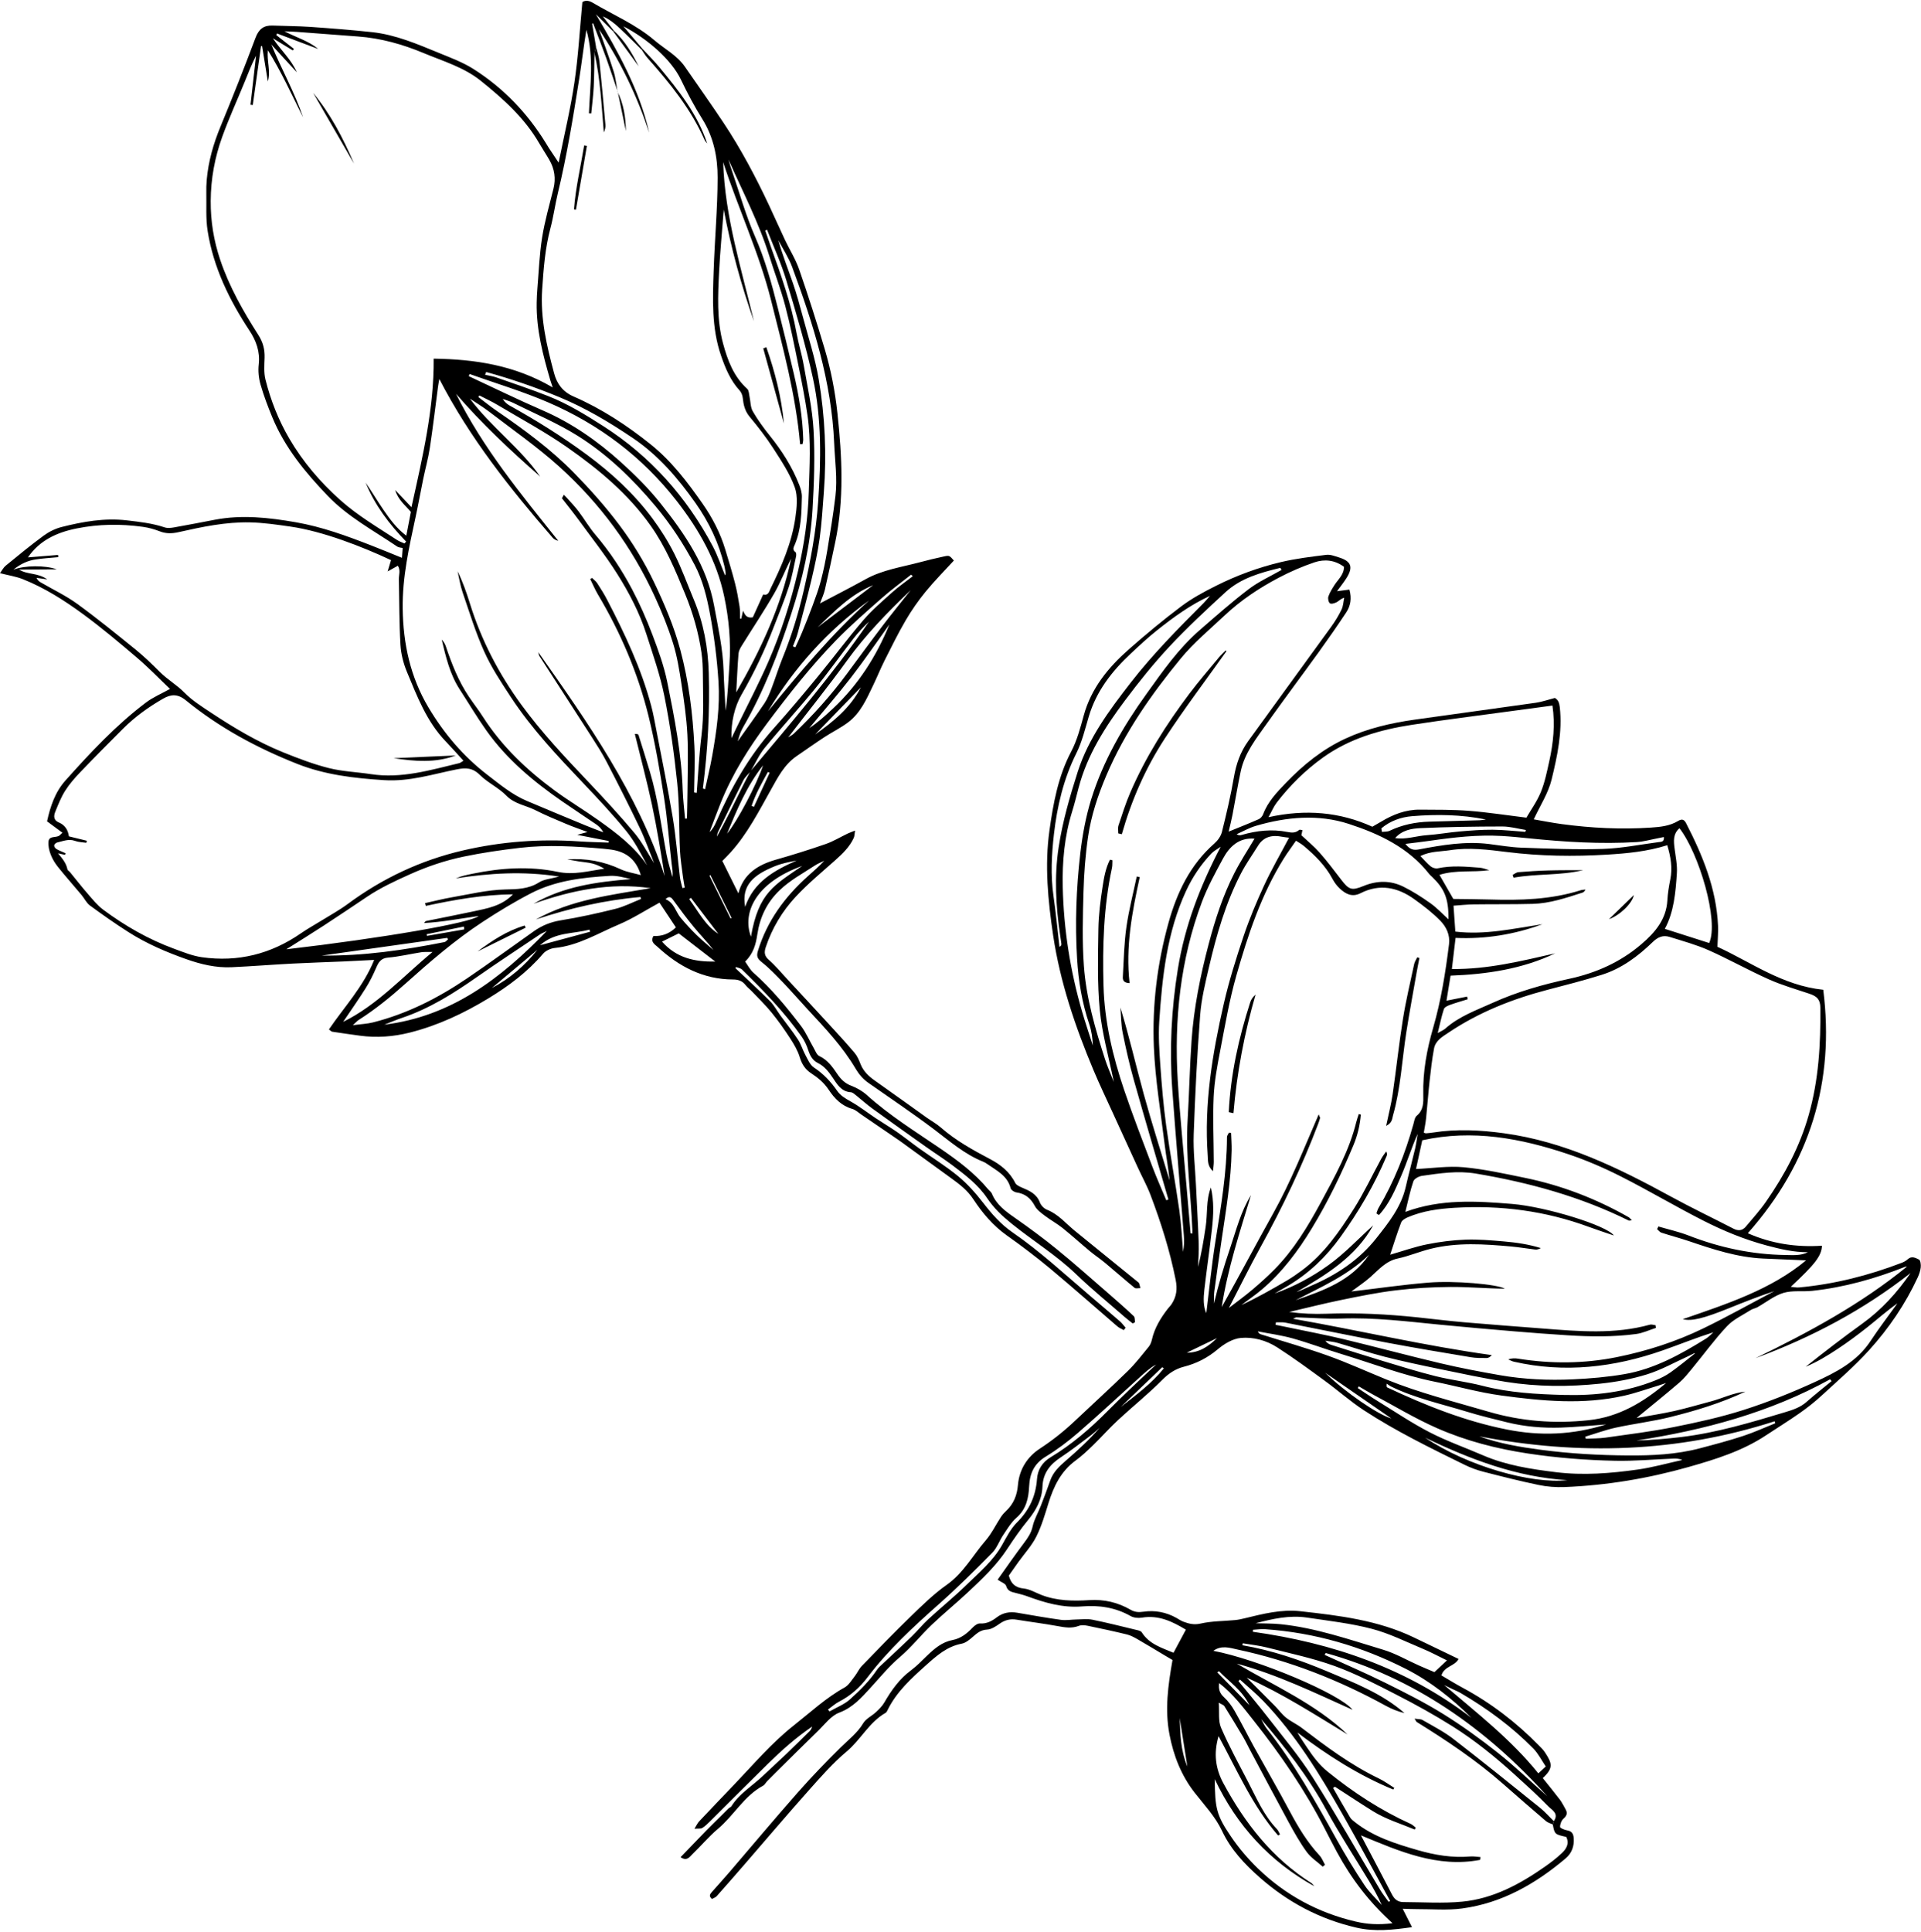 <?xml version="1.0" encoding="UTF-8"?><svg xmlns="http://www.w3.org/2000/svg" xmlns:xlink="http://www.w3.org/1999/xlink" height="1957.1" preserveAspectRatio="xMidYMid meet" version="1.0" viewBox="26.9 21.9 1946.4 1957.1" width="1946.4" zoomAndPan="magnify"><g id="change1_1"><path d="M 746.582 908.328 C 746.301 908.617 746.023 908.906 745.742 909.195 C 752.871 923.594 759.996 937.992 767.121 952.391 C 767.457 952.211 767.789 952.031 768.121 951.852 C 760.941 937.344 753.762 922.836 746.582 908.328 Z M 497.234 963.473 C 497.141 962.512 497.047 961.555 496.949 960.594 C 484.367 963.18 471.785 965.762 459.203 968.348 C 459.309 968.91 459.418 969.469 459.523 970.027 C 472.094 967.844 484.664 965.656 497.234 963.473 Z M 806.754 804.773 C 806.16 804.5 805.566 804.223 804.973 803.945 C 798.824 815.094 792.496 826.156 788.457 838.285 C 789.223 838.641 789.984 838.996 790.75 839.352 C 796.082 827.824 801.418 816.301 806.754 804.773 Z M 726.93 931.48 C 726.355 931.93 725.785 932.379 725.215 932.828 C 734.391 945.066 741.168 959.188 754.707 967.984 C 745.445 955.816 736.188 943.648 726.93 931.48 Z M 571.387 984.164 C 556.012 997.066 540.633 1009.973 525.258 1022.875 C 543.445 1013.363 558.656 1000.254 571.387 984.164 Z M 624.762 965.852 C 624.559 965.125 624.355 964.398 624.152 963.672 C 607.879 968.238 589.531 965.801 574.062 979.535 C 592.133 974.66 608.449 970.254 624.762 965.852 Z M 911.59 614.73 C 888.402 624.281 872.281 641.383 855.348 657.375 C 873.766 643.406 892.184 629.441 911.59 614.73 Z M 899.133 718.223 C 883.691 734.145 868.25 750.055 852.809 765.977 C 871.18 753.051 888.449 739.035 899.133 718.223 Z M 701.191 932.816 C 710.164 936.59 711.465 945.602 716.508 951.652 C 721.504 957.645 726.812 963.414 732.383 968.871 C 737.926 974.309 743.965 979.242 749.789 984.395 C 743.629 976.285 736.574 969.152 730.215 961.453 C 722.754 952.414 715.75 942.984 708.863 933.496 C 706.582 930.355 704.695 929.723 701.191 932.816 Z M 763.543 866.5 C 774.066 853.883 793.625 816.52 800.098 797.242 C 783.371 818.426 773.492 842.465 763.543 866.5 Z M 781.906 940.633 C 790.57 915.336 811.48 903.637 834.117 893.723 C 826.574 895.168 819.195 896.555 812.367 899.312 C 791.066 907.93 777.785 918.328 781.906 940.633 Z M 839.719 899.168 C 792.215 916.238 778.77 946.836 787.789 970.859 C 795.508 925.871 811.727 918.578 839.719 899.168 Z M 480.801 973.535 C 480.543 973.047 480.277 972.559 480.02 972.07 C 437.652 978.047 395.289 984.023 352.926 990 C 394.98 990.469 436.254 984.465 477.266 976.32 C 478.578 976.059 479.629 974.492 480.801 973.535 Z M 751.625 996.078 C 738.793 986.164 726.848 976.93 714.629 967.488 C 709.508 970.023 703.773 972.863 697.719 975.859 C 712.297 992.488 730.848 996.438 751.625 996.078 Z M 804.996 742.602 C 837.195 703.199 869.656 664.281 907.48 630.23 C 865.5 660.617 831.582 698.383 804.996 742.602 Z M 928.102 654.465 C 915.16 672.449 902.684 690.785 889.137 708.297 C 875.586 725.82 860.965 742.504 846.812 759.566 C 855.691 753.816 863.312 746.777 870.887 739.691 C 896.496 715.723 914.934 686.73 928.102 654.465 Z M 949.648 619.816 C 925.973 642.316 903.844 665.18 885.078 691.16 C 866.25 717.227 846.023 742.289 825.547 768.914 C 828.125 767.238 829.816 766.461 831.094 765.246 C 850.805 746.535 868.844 726.34 885.016 704.484 C 897.043 688.223 908.969 671.891 921.215 655.797 C 930.469 643.625 940.156 631.793 949.648 619.816 Z M 416.277 1060.004 C 483.918 1051.684 534.312 1013.422 580.973 965.066 C 577.613 966.727 575.754 967.402 574.16 968.473 C 552.727 982.871 531.129 997.035 509.977 1011.832 C 486.293 1028.414 462.012 1043.703 434.41 1053.035 C 428.281 1055.113 422.316 1057.672 416.277 1060.004 Z M 772.871 723.309 C 797.523 680.629 818.355 636.406 828.484 587.926 C 822.457 599.488 817.867 611.77 811.422 622.984 C 801.023 641.09 789.359 658.457 778.359 676.223 C 776.863 678.637 775.363 681.465 775.152 684.195 C 774.145 697.215 773.59 710.262 772.871 723.309 Z M 465.145 986.355 C 460.254 986.438 456.973 986.117 453.816 986.609 C 442.578 988.352 431.441 991.086 420.148 992.031 C 412.785 992.648 410.5 996.734 408.055 1002.371 C 404.988 1009.453 401.555 1016.453 397.453 1022.973 C 390.16 1034.574 382.242 1045.781 374.59 1057.152 C 409.395 1039.961 434.848 1011.414 465.145 986.355 Z M 519.512 398.793 C 519.141 399.73 518.766 400.664 518.395 401.598 C 522.125 402.449 525.98 402.945 529.566 404.195 C 547.152 410.359 564.828 416.305 582.164 423.113 C 602 430.906 620.074 442.02 638.016 453.5 C 685.973 484.18 722.418 525.211 749.02 575.184 C 754.039 584.625 757.402 594.938 761.527 604.84 C 762.293 603.434 762.129 602.27 761.93 601.117 C 761.59 599.188 761.312 597.234 760.859 595.328 C 755.344 572.125 745.355 551.047 731.609 531.543 C 713.781 506.254 693.945 483.098 668 465.613 C 644.363 449.68 620.082 435.188 593.605 424.23 C 569.375 414.207 544.734 405.723 519.512 398.793 Z M 951.762 605.656 C 951.195 605.133 950.633 604.625 950.066 604.102 C 940.117 611.988 929.805 619.477 920.297 627.875 C 904.406 641.902 888.309 655.809 873.594 671.027 C 848.402 697.082 825.953 725.492 804.254 754.555 C 785.574 779.566 769.113 805.711 757.383 834.691 C 753.336 844.688 749.645 854.82 745.789 864.895 C 749.191 861.801 751.027 858.09 752.676 854.297 C 767.605 819.918 785.914 787.684 811.078 759.543 C 826.316 742.504 841.023 724.98 855.555 707.324 C 871.059 688.492 885.605 668.844 901.488 650.336 C 910.363 639.984 920.891 630.992 931.086 621.855 C 937.59 616.02 944.844 611.031 951.762 605.656 Z M 804.094 254.625 C 803.492 254.93 802.887 255.234 802.285 255.547 C 804.203 261.094 806.055 266.676 808.047 272.211 C 818.363 300.801 828.547 329.406 834.02 359.453 C 836.012 370.363 839.391 381.027 841.281 391.949 C 845.062 413.793 850.008 435.625 851.234 457.652 C 852.719 484.254 851.75 511.109 850.203 537.758 C 848.109 573.824 839.977 608.797 828.805 643.215 C 815.848 683.102 800.98 722.07 779.926 758.477 C 778.785 760.441 777.801 762.527 776.961 764.652 C 776.145 766.703 775.609 768.875 774.34 772.941 C 784.379 758.754 793.242 746.668 801.57 734.219 C 804.602 729.691 806.668 724.426 808.637 719.289 C 812.484 709.242 815.617 698.902 819.66 688.941 C 828.758 666.539 835.879 643.602 841.301 619.988 C 848.117 590.305 853.785 560.57 855.887 530.113 C 858.777 488.234 859.539 446.316 850.629 405.203 C 843.367 371.707 833.48 338.75 823.609 305.887 C 818.363 288.422 810.68 271.688 804.094 254.625 Z M 830.293 676.77 C 831.141 677.07 831.984 677.375 832.832 677.668 C 835.082 672.668 837.473 667.715 839.547 662.629 C 843.242 653.578 846.914 644.5 850.285 635.324 C 853.309 627.098 856.355 618.832 858.574 610.375 C 861.227 600.277 863.367 590.023 865.082 579.723 C 868.137 561.41 871.137 543.059 873.344 524.641 C 875.488 506.715 872.844 488.805 872.086 470.855 C 869.445 408.465 850.898 350.059 829.5 292.293 C 826.016 282.879 820.27 274.297 815.57 265.328 C 819.672 280.27 825.375 294.406 830.336 308.812 C 834.16 319.926 837.285 331.297 840.324 342.668 C 845.965 363.773 852.844 384.691 856.457 406.148 C 862.812 443.891 864.586 482.078 861.645 520.355 C 860.445 535.973 859.539 551.652 857.418 567.16 C 855.52 581.008 852.512 594.758 849.297 608.387 C 844.957 626.793 840.047 645.082 835.172 663.371 C 833.953 667.945 831.941 672.301 830.293 676.77 Z M 739.035 820.723 C 739.785 820.973 740.535 821.219 741.281 821.469 C 743.723 810.152 746.516 798.895 748.531 787.5 C 752.918 762.699 756.508 737.906 754.887 712.469 C 753.406 689.281 750.496 666.367 746.215 643.578 C 743.008 626.504 738.82 609.5 730.746 594.199 C 719.633 573.121 706.52 553.156 691.145 534.758 C 668.188 507.297 642.578 482.469 612.32 463.488 C 591.648 450.527 568.82 440.988 546.895 430.043 C 543.547 428.367 539.859 427.387 536.324 426.086 C 538.168 429.145 540.535 431.234 543.23 432.727 C 570.336 447.82 596.594 464.121 621.605 482.637 C 646.77 501.266 669.457 522.164 688.059 547.234 C 696.395 558.473 703.965 570.5 710.219 582.996 C 717.66 597.863 723.305 613.641 729.742 629.027 C 739.715 652.836 744.297 677.75 745.023 703.453 C 746.137 742.688 744.051 781.777 739.035 820.723 Z M 502.633 400.797 C 502.395 401.539 502.156 402.277 501.918 403.02 C 526.805 414.594 551.469 426.695 576.645 437.617 C 606.355 450.504 632.324 468.695 656.199 490.258 C 670.508 503.172 684.113 516.738 696.156 531.824 C 720.988 562.938 743.129 595.305 750.488 635.715 C 754.465 657.559 759.375 679.172 760.051 701.488 C 760.461 714.957 761.434 728.43 762.148 741.898 C 764.348 726.316 764.883 710.723 765.969 695.164 C 767.598 671.867 765.43 648.746 760.664 626.129 C 753.062 590.012 735.312 558.703 712.719 529.637 C 677.77 484.688 633.762 451.68 581.906 429.375 C 556.148 418.297 529.098 410.227 502.633 400.797 Z M 730.172 824.746 C 731.047 824.883 731.93 825.016 732.809 825.152 C 734.375 805.672 735.297 786.109 737.691 766.727 C 740.223 746.242 739.129 725.781 739.043 705.297 C 739.016 697.797 738.691 690.238 737.602 682.824 C 734.594 662.387 728.883 642.656 721.02 623.52 C 711.211 599.648 701.402 576.008 686.266 554.59 C 663.402 522.262 633.664 497.48 601.828 475.223 C 579.129 459.352 554.543 446.172 530.699 431.949 C 524.859 428.477 518.633 425.648 512.586 422.531 C 512.262 423.078 511.938 423.637 511.613 424.195 C 517.797 428.855 523.812 433.77 530.195 438.148 C 557.98 457.191 585.188 477.094 608.754 501.219 C 624.918 517.77 640.457 535.172 654.32 553.656 C 667.938 571.797 679.852 591.238 689.723 611.953 C 700.273 634.102 709.793 656.344 716.191 680.18 C 724.812 712.301 728.801 744.895 730.449 777.879 C 731.227 793.453 730.312 809.121 730.172 824.746 Z M 384.371 1060.523 C 392.801 1059.402 398.98 1059.172 404.848 1057.691 C 439.41 1048.973 470.711 1033.023 500.02 1013.164 C 522.969 997.609 545.32 981.18 567.996 965.219 C 576.109 959.508 584.879 955.957 594.957 954.32 C 613.602 951.293 632.121 947.234 650.453 942.652 C 659.395 940.418 667.801 936.035 676.449 932.621 C 676.246 931.969 676.043 931.316 675.84 930.66 C 639.59 933.793 604.383 941.938 569.828 953.414 C 605.949 933.25 646.324 928.559 686.164 921.68 C 645.09 915.801 605.926 923.832 567.461 937.512 C 597.988 919.859 631.75 915.285 666.105 912.523 C 658.957 910.777 651.816 908.82 644.82 909.234 C 617.336 910.852 589.902 913.965 565.027 926.82 C 548.223 935.504 531.941 945.367 516.113 955.746 C 487.945 974.211 462.473 996.238 437.449 1018.652 C 422.555 1032.004 407.176 1044.504 390.316 1055.223 C 388.793 1056.191 387.57 1057.641 384.371 1060.523 Z M 458.293 939.664 C 458.035 938.734 457.781 937.805 457.523 936.879 C 466.605 934.879 475.629 932.535 484.785 930.957 C 502.746 927.863 520.41 923.438 538.922 923.02 C 550.301 922.762 562.289 922.723 572.977 915.891 C 578.164 912.574 585.227 912.191 593.422 909.93 C 556.984 904.242 522.883 906.52 488.703 911.793 C 494.449 909.34 500.363 908.16 506.27 906.953 C 534.715 901.148 563.465 899.215 591.914 905.16 C 608.355 908.594 623.418 904.289 639.215 901.934 C 635.25 899.648 631.219 897.766 626.98 896.703 C 622.582 895.598 617.98 895.32 613.477 894.609 C 609.508 893.984 605.555 893.266 601.598 892.586 C 620.715 891.172 638.723 894.547 655.918 902.59 C 662.023 905.445 668.996 906.441 676.203 908.465 C 671.012 891.035 659.457 883.969 643.762 882.344 C 641.809 882.141 639.859 881.859 637.906 881.691 C 609.875 879.281 581.785 877.539 553.75 880.812 C 534.668 883.043 515.574 885.801 496.777 889.719 C 477.941 893.641 459.746 899.758 442.016 907.758 C 427.09 914.484 412.402 921.293 398.809 930.422 C 384.203 940.234 369.594 950.047 354.852 959.656 C 342.91 967.441 330.773 974.922 316.992 983.637 C 413.574 972.418 504.133 956.898 511.836 949.926 C 493.043 952.516 475.016 956.047 456.66 957.004 C 457.336 955.711 458.121 955.102 458.992 954.922 C 474.66 951.715 490.367 948.699 506 945.344 C 520.418 942.25 535.23 939.902 546.676 927.922 C 516.316 928.246 487.246 933.457 458.293 939.664 Z M 840.137 471.789 C 839.289 471.836 838.445 471.898 837.602 471.945 C 833.285 422.227 820.234 374.367 808.203 326.262 C 796.152 278.098 774.871 233.195 759.617 186.145 C 761.395 241.605 778.051 294.09 790.82 347.352 C 777.934 310.898 767.727 273.762 760.219 234.18 C 758.527 256.254 756.559 276.434 755.539 296.652 C 754.305 321.152 753.027 345.836 759.504 369.84 C 764.105 386.891 770.25 403.453 784.035 415.906 C 785.746 417.445 785.746 421.004 786.332 423.672 C 787.434 428.684 787.207 434.426 789.645 438.637 C 794.688 447.371 800.719 455.625 807.051 463.5 C 819.227 478.645 829.531 494.848 836.648 512.941 C 838.18 516.836 839.477 521.18 839.387 525.281 C 839.031 541.605 838.77 558.012 832.289 573.484 C 831.234 576.008 829.34 578.762 832.938 581.285 C 833.785 581.883 833.773 584.395 833.449 585.863 C 831.188 596.066 829.406 606.457 826.184 616.359 C 821.758 629.961 816.25 643.227 811.105 656.598 C 801.934 680.434 791.02 703.453 778.246 725.59 C 771.184 737.82 767.504 753.656 768.02 769.75 C 770.141 765.367 771.961 761.617 773.785 757.855 C 784.449 735.891 795.855 714.254 805.594 691.891 C 818.48 662.289 828.211 631.465 835.57 600.047 C 841.758 573.652 845.633 546.859 846.418 519.613 C 847.156 494.117 848.785 468.621 845.168 443.281 C 842.723 426.148 839.344 409.133 835.891 392.168 C 831.793 372.012 827.816 351.805 822.574 331.953 C 818.074 314.902 811.703 298.352 806.453 281.48 C 795.844 247.418 779.312 215.891 764.973 183.426 C 766.082 187.516 767.332 191.535 768.703 195.516 C 776.246 217.441 782.484 239.93 791.73 261.105 C 802.02 284.66 808.805 309.066 814.98 333.785 C 820.52 355.934 826.039 378.09 831.195 400.324 C 836.293 422.301 840.172 444.508 840.758 467.152 C 840.797 468.695 840.352 470.246 840.137 471.789 Z M 496.469 792.598 C 489.957 785.477 484.379 779.105 478.508 773.016 C 459.195 752.992 449.566 727.508 439.203 702.566 C 435.625 693.953 433.203 684.379 432.664 675.105 C 431.367 652.969 431.523 630.75 431.059 608.566 C 430.969 604.27 432.969 599.77 430.039 595.023 C 426.512 596.988 423.496 598.676 419.707 600.801 C 421.008 596.418 422.055 592.898 423.105 589.367 C 394.152 575.766 353.91 560.086 321.195 555.391 C 307.633 553.449 293.961 551.434 280.305 551.129 C 255.723 550.57 231.695 555.645 207.84 561.02 C 201.246 562.512 195.211 562.707 188.801 560.207 C 183.352 558.082 177.559 556.457 171.773 555.656 C 149.312 552.539 126.992 552.781 104.559 557.27 C 84.043 561.359 66.746 569.648 55.195 586.578 C 65.191 585.766 75.449 584.926 85.711 584.09 C 85.789 584.844 85.867 585.582 85.949 586.336 C 78.316 587.074 70.637 587.512 63.062 588.641 C 55.141 589.832 47.93 592.996 40.438 599.039 C 52.09 594.562 72.516 594.453 84.461 598.664 C 70.965 598.762 58.602 598.848 46.238 598.934 C 54.699 604.297 64.945 601.906 74.789 608.848 C 69.66 608.129 66.762 607.719 63.859 607.316 C 65.008 609.781 66.492 610.957 68.109 611.891 C 80.492 619.102 93.613 625.289 105.148 633.664 C 125.422 648.383 144.898 664.23 164.367 680.031 C 172.953 687 180.945 694.754 188.766 702.594 C 196.473 710.324 206 715.699 213.73 723.562 C 221.398 731.379 230.98 737.457 240.203 743.562 C 263.664 759.105 287.824 773.547 313.973 784.129 C 329.051 790.227 344.395 796.09 360.121 800.051 C 373.957 803.535 388.527 804.008 402.719 806.188 C 433.648 810.941 462.832 802.074 492.258 795.031 C 493.438 794.75 494.453 793.789 496.469 792.598 Z M 85.707 886.391 C 89.879 891.562 93.996 896.137 95.23 902.668 C 95.434 903.738 97.027 904.504 97.855 905.512 C 103.867 912.836 109.672 920.336 115.895 927.469 C 120.809 933.102 125.605 939.129 131.527 943.531 C 153.645 959.965 177.434 973.602 203.383 983.113 C 212.566 986.48 221.879 990.305 231.453 991.66 C 267.938 996.824 301.441 988.465 331.801 967.422 C 338.5 962.777 345.695 958.848 352.629 954.539 C 361.512 949.016 370.77 943.992 379.156 937.789 C 414.359 911.746 453.113 893.457 495.742 883.531 C 534.734 874.453 574.242 871.539 614.195 874.324 C 623.961 875.004 633.77 875.137 643.559 875.523 C 643.582 874.984 643.605 874.441 643.633 873.898 C 633.719 871.961 623.805 870.023 611.758 867.668 C 616.188 866.453 618.562 865.801 622.16 864.812 C 614.012 861.742 607.184 859.426 600.562 856.625 C 590.031 852.172 579.43 847.805 569.242 842.641 C 559.543 837.727 548.34 836.562 539.953 827.957 C 532.09 819.887 521.082 814.914 513.07 806.953 C 505.656 799.59 498.723 799.523 489.348 801.414 C 465.188 806.277 441.715 813.902 416.121 812.273 C 385.855 810.344 356.285 806.953 327.973 795.75 C 287.297 779.652 249.082 759.047 215.121 731.34 C 206.93 724.668 200.133 725.129 192.168 729.703 C 177.395 738.172 163.66 748.074 151.594 760.125 C 137.066 774.641 122.594 789.211 108.395 804.039 C 102.781 809.898 97.312 816.102 92.988 822.918 C 88.77 829.57 85.828 837.094 82.844 844.449 C 81.16 848.598 81.172 852.953 86.449 855.113 C 92.746 857.691 95.848 862.766 96.723 869.191 C 103.184 870.777 109.043 872.219 114.902 873.656 C 114.723 874.344 114.543 875.027 114.363 875.715 C 110.547 875.125 106.512 875.125 102.957 873.812 C 96.508 871.43 90.762 874.094 84.828 875.414 C 83.574 875.691 81.883 877.336 81.777 878.484 C 81.668 879.637 83.008 881.43 84.191 882.102 C 87.117 883.766 90.316 884.949 93.402 886.324 C 93.188 886.859 92.973 887.398 92.758 887.938 C 90.406 887.422 88.055 886.906 85.707 886.391 Z M 472.031 405.883 C 471.59 408.418 471.062 410.93 470.727 413.465 C 467.977 434.156 465.555 454.883 462.43 475.504 C 460.812 486.145 457.875 496.582 455.695 507.141 C 453.059 519.93 450.77 532.805 448.012 545.574 C 441.391 576.227 434.504 606.734 434.93 638.457 C 435.41 674.121 442.641 707.75 461.039 738.648 C 476.746 765.016 496.227 788.031 520.637 806.805 C 533.34 816.578 545.676 826.906 560.602 833.25 C 580.461 841.691 600.402 849.938 620.344 858.195 C 626.23 860.633 632.223 862.828 638.168 865.137 C 636.355 861.465 633.82 859.035 630.961 857.074 C 619.641 849.316 608.137 841.824 596.848 834.016 C 567.691 813.855 540.598 791.371 519.891 762.238 C 510.254 748.684 501.762 734.301 492.688 720.348 C 482.672 704.922 478.66 687.375 474.434 669.863 C 476.312 671.852 477.738 674.062 478.547 676.477 C 484.574 694.512 491.496 712.117 502.188 727.992 C 506.75 734.75 511.801 741.207 516.195 748.074 C 535.289 777.918 560.508 801.828 588.754 822.652 C 603.191 833.297 618.688 842.5 633.309 852.91 C 651.641 865.961 669.656 879.488 682.645 898.582 C 676.176 886.473 669.867 874.156 661.316 863.664 C 647.734 846.988 632.977 831.223 618.141 815.617 C 591.773 787.891 565.488 760.09 544.434 727.98 C 534.762 713.234 524.887 698.344 517.668 682.363 C 508.863 662.859 502.559 642.219 495.594 621.918 C 493.238 615.047 492.168 607.742 490.512 600.629 C 495.734 611.262 499.582 622.195 503.012 633.262 C 514.562 670.508 532.391 704.727 555.254 736 C 575.656 763.914 599.438 789.16 623.25 814.273 C 639.188 831.082 654.953 848.113 669.812 865.863 C 677.484 875.031 683.02 885.992 689.699 896.418 C 684.809 884.289 680.641 872.172 675.145 860.691 C 664.41 838.246 653.125 816.062 641.68 793.969 C 637.176 785.27 631.844 776.969 626.539 768.719 C 608.914 741.281 591.117 713.938 573.445 686.523 C 572.746 685.445 572.68 683.953 572.316 682.652 C 622.645 754.121 672.77 825.438 700.395 909.434 C 696.434 885.113 692.574 860.941 687.465 837.035 C 682.336 813.035 675.957 789.305 670.125 765.453 C 672.539 765.367 673.633 765.77 673.844 766.438 C 677.777 778.898 681.691 791.371 685.434 803.891 C 693.578 831.141 696.973 859.352 702.195 887.195 C 703.664 895.039 706.184 902.68 708.223 910.414 C 708.949 905.52 707.914 901.062 707.395 896.547 C 704.824 874.238 703.203 851.789 699.699 829.633 C 695.316 801.902 690.645 774.105 683.906 746.887 C 673.168 703.504 655.629 662.68 632.746 624.199 C 629.77 619.199 627.508 613.762 624.918 608.52 C 625.535 608.156 626.156 607.777 626.773 607.402 C 628.531 609.148 630.656 610.656 631.977 612.68 C 635.527 618.152 639.031 623.699 642.039 629.488 C 659.996 664.051 676.699 699.156 686.734 736.996 C 688.816 744.859 690.262 752.895 691.789 760.891 C 697.5 790.695 703.645 820.43 708.594 850.363 C 711.895 870.328 713.387 890.59 715.84 910.703 C 716.289 914.367 717.48 917.945 718.328 921.559 C 719.113 921.441 719.902 921.32 720.691 921.199 C 720.082 917.473 719.352 913.762 718.883 910.02 C 717.785 901.285 716.309 892.559 715.895 883.785 C 714.809 860.957 715.461 837.98 713.117 815.305 C 710.066 785.805 705.922 756.316 700.105 727.25 C 695.832 705.906 688.5 685.117 681.832 664.305 C 674.91 642.703 664.406 622.547 652.387 603.484 C 640.387 584.453 626.359 566.688 613.07 548.484 C 607.66 541.07 601.855 533.934 596.227 526.676 C 596.871 525.5 597.516 524.324 598.16 523.145 C 599.289 524.301 600.477 525.391 601.543 526.605 C 605.434 531.012 609.555 535.246 613.082 539.93 C 618.969 547.73 623.91 556.312 630.238 563.727 C 644.742 580.73 656.934 599.27 667.324 618.883 C 675.105 633.566 681.863 648.906 687.766 664.449 C 693.789 680.312 699.684 696.477 703.035 713.027 C 710.367 749.215 717.453 785.539 718.652 822.664 C 718.961 832.215 720.207 841.738 721.02 851.273 C 721.66 851.234 722.301 851.199 722.941 851.164 C 723.113 842.711 723.387 834.258 723.434 825.805 C 723.551 805.906 724.367 785.961 723.367 766.109 C 722.496 748.875 719.945 731.68 717.336 714.594 C 715.23 700.82 713.008 686.902 708.891 673.648 C 703.953 657.777 697.633 642.219 690.715 627.074 C 667.477 576.18 634.797 531.812 593.352 494.48 C 571.086 474.434 546.262 457.215 522.441 438.914 C 516.246 434.156 509.488 430.117 502.988 425.746 C 524.316 454.398 553.805 475.383 574.238 504.664 C 544.137 478.402 515.121 451.098 488.922 420.832 C 516.07 475.637 554.672 522.383 592.562 569.793 C 590.102 569.211 588.152 568.156 586.789 566.578 C 543.566 516.727 502.648 465.262 472.031 405.883 Z M 292.441 68.457 C 292.098 68.504 291.754 68.555 291.41 68.602 C 288.617 88.504 285.828 108.406 283.039 128.297 C 282.266 128.211 281.496 128.113 280.727 128.016 C 282.602 111.465 284.48 94.926 286.359 78.371 C 281.77 87.133 278.371 96.148 274.73 105.07 C 267.199 123.516 258.887 141.684 252.109 160.406 C 244.535 181.328 240.52 202.895 240.391 225.512 C 240.277 246.082 243.457 265.5 249.93 284.867 C 259.109 312.305 273.277 337.121 288.699 361.273 C 293.395 368.625 295.281 375.883 295.012 384.34 C 294.773 391.742 294.145 399.512 295.918 406.551 C 301.176 427.422 309.008 447.387 319.926 466.086 C 333.742 489.75 351.25 510.223 371.621 528.461 C 389.27 544.262 409.625 556.105 429.273 568.992 C 431.523 570.473 434.195 571.312 436.668 572.453 C 437.258 571.832 437.844 571.227 438.434 570.609 C 421.27 552.949 406.684 533.605 397.352 510.828 C 403.66 519.883 409.238 529.422 415.496 538.496 C 421.906 547.793 428.539 557.051 438.578 564.602 C 440.336 555.488 441.852 547.637 443.227 540.512 C 437.25 533.508 430.367 528.387 427.328 518.34 C 433.234 524.578 437.973 529.59 443.801 535.754 C 455.133 484.578 466.762 435.504 466.277 385.25 C 508.168 385.859 548.414 391.852 586.91 414.414 C 585.504 410.203 584.973 408.77 584.543 407.312 C 577 381.551 570.211 355.652 570.699 328.496 C 570.789 323.676 571.016 318.871 571.418 314.078 C 572.863 296.855 573.473 279.504 576.195 262.488 C 578.859 245.828 583.594 229.48 587.672 213.051 C 590.254 202.648 588.746 192.977 583.477 183.828 C 580.211 178.148 576.551 172.711 573.273 167.059 C 558.414 141.367 536.742 122.012 514.035 103.746 C 496.918 89.996 475.852 83.906 455.969 75.605 C 434.711 66.734 412.762 60.57 389.676 58.871 C 368.832 57.352 347.992 55.715 327.148 54.16 C 323.777 53.918 320.395 53.848 315.098 53.617 C 327.746 60.156 339.656 63.395 349.207 71.48 C 335.32 66.25 321.438 61.02 307.555 55.789 C 307.312 56.348 307.07 56.902 306.828 57.461 C 312.781 62.133 318.738 66.793 324.691 71.453 C 324.316 71.977 323.941 72.484 323.57 72.996 C 316.84 68.883 310.109 64.781 303.383 60.68 C 311.289 72.73 321.918 81.965 327.645 95.145 C 319.039 85.773 310.43 76.406 301.824 67.035 C 312.109 92.145 325.43 115.41 333.969 140.867 C 322.539 117.934 311.961 94.598 298.336 72.789 C 297.074 83.527 301.418 93.809 298.297 104.402 C 296.344 92.414 294.395 80.434 292.441 68.457 Z M 648.414 53.941 C 642.492 48.082 636.57 42.207 630.652 36.348 C 653.137 74.441 674.797 112.641 684.676 156.281 C 672.547 119.402 655.965 84.73 633.844 51.637 C 639.07 66.527 644.258 80.266 648.66 94.258 C 650.75 100.895 651.348 108.008 652.621 114.898 L 652.809 114.934 C 648.965 103.613 645.281 92.242 641.242 81.004 C 636.957 69.09 632.332 57.293 627.852 45.449 C 627.523 45.617 627.191 45.789 626.859 45.945 C 628.184 53.797 629.504 61.637 630.824 69.488 C 630.289 71.492 629.75 73.492 629.211 75.496 C 628.988 86.879 629.039 98.273 628.473 109.645 C 628.02 118.723 626.82 127.773 625.953 136.828 C 625.176 136.793 624.395 136.742 623.617 136.695 C 624.785 108.406 628.941 79.961 621.047 52.098 C 618.281 68.871 616.312 85.676 613.672 102.375 C 607.559 141.027 601.25 179.652 592.09 217.746 C 589.277 229.445 587.711 241.461 584.617 253.062 C 579.195 273.426 577.664 294.125 576.25 315.047 C 574.27 344.391 580.844 372.207 588.305 399.996 C 591.172 410.676 596.902 418.734 608.152 423.637 C 636.414 435.965 662.066 452.75 686.176 472.082 C 707.395 489.094 723.473 510.32 738.848 532.309 C 748.863 546.641 756.754 561.992 761.809 578.738 C 765.191 589.953 768.629 601.164 771.559 612.512 C 773.578 620.328 774.977 628.336 776.242 636.32 C 776.883 640.375 776.609 644.562 776.75 648.676 C 777.156 648.688 777.559 648.711 777.969 648.723 C 778.566 646.016 779.168 643.324 779.77 640.617 C 781.598 644.777 783.355 648.418 789.668 647.328 C 792.406 641.285 795.352 634.766 798.312 628.25 C 798.969 626.82 800.039 624.102 800.324 624.172 C 805.477 625.543 806.262 621.031 807.566 618.383 C 818.875 595.426 829.113 571.941 832.781 546.422 C 834.242 536.238 835.48 524.711 832.145 515.488 C 827.113 501.57 818.551 488.754 810.434 476.145 C 803.211 464.922 794.918 454.328 786.398 444.035 C 781.66 438.32 780.203 432.105 779.496 425.164 C 779.227 422.508 778.082 419.449 776.309 417.52 C 766.969 407.352 761.867 394.922 757.484 382.254 C 747.75 354.125 749.016 324.879 749.996 295.801 C 751.051 264.48 753.938 233.184 754 201.863 C 754.039 181.121 749.938 160.711 738.398 142.348 C 730.402 129.633 723.363 116.234 716.875 102.668 C 707.25 82.559 683.391 61.453 658.559 48.52 C 664.461 55.508 671.164 63.434 677.867 71.371 C 677.688 71.793 677.508 72.207 677.316 72.621 C 671.602 66.941 665.996 61.152 660.152 55.605 C 653.301 49.113 646.645 42.316 637.688 38.457 C 641.406 43.301 645.125 48.141 648.844 52.984 C 648.703 53.312 648.559 53.629 648.414 53.941 Z M 787.176 803.379 C 828.629 753.926 870.801 705.043 907.395 651.648 C 901.816 656.965 896.484 662.547 891.785 668.602 C 878.598 685.613 866.137 703.211 852.52 719.875 C 836.023 740.066 818.312 759.266 801.812 779.445 C 795.965 786.605 792.133 795.41 787.383 803.465 C 784.914 806.43 781.781 809.059 780.086 812.414 C 771.273 829.844 762.805 847.449 754.293 865.027 C 753.641 866.379 753.574 868.012 753.238 869.516 C 762.738 852.422 771.152 835.16 779.633 817.93 C 782.043 813.031 784.656 808.227 787.176 803.379 Z M 772.145 1002.855 C 783.891 1013.984 795.844 1024.902 807.27 1036.352 C 811.371 1040.461 814.141 1045.883 817.609 1050.633 C 823.57 1058.801 829.938 1066.691 835.477 1075.133 C 838.641 1079.961 840.238 1085.785 843.031 1090.891 C 845.473 1095.352 847.688 1100.824 851.609 1103.414 C 861.141 1109.703 868.621 1117.672 874.996 1126.852 C 878.492 1131.883 883.27 1134.691 888.539 1137.633 C 897.594 1142.684 905.824 1149.184 914.484 1154.941 C 921.547 1159.645 928.875 1163.941 935.828 1168.781 C 943.582 1174.184 950.961 1180.121 958.652 1185.621 C 971.695 1194.941 985.469 1203.352 997.77 1213.562 C 1007.227 1221.402 1015.617 1230.844 1023.156 1240.602 C 1031.828 1251.84 1041.016 1262.293 1052.719 1270.352 C 1080.816 1289.703 1105.758 1312.922 1131.668 1334.961 C 1141.625 1343.434 1151.625 1351.871 1161.508 1360.461 C 1163.707 1362.371 1165.445 1364.82 1167.395 1367.031 C 1166.766 1367.832 1166.129 1368.633 1165.484 1369.441 C 1163.297 1368.172 1160.836 1367.211 1158.945 1365.59 C 1136.355 1346.203 1114.117 1326.422 1091.258 1307.363 C 1076.957 1295.453 1062.086 1284.184 1046.906 1273.414 C 1032.996 1263.531 1022.258 1250.793 1013.129 1236.902 C 1007.098 1227.73 999.07 1221.621 990.613 1215.492 C 975 1204.184 959.41 1192.832 943.812 1181.504 C 941.969 1180.164 940.156 1178.781 938.273 1177.492 C 925.352 1168.645 912.422 1159.793 899.465 1150.984 C 896.496 1148.961 893.668 1146.242 890.359 1145.301 C 879.516 1142.215 872.355 1134.711 866.527 1125.914 C 861.855 1118.852 855.715 1113.754 848.836 1109.281 C 842.785 1105.344 839.379 1100.031 837.242 1092.973 C 835.203 1086.242 831.441 1079.871 827.566 1073.902 C 821.703 1064.871 815.457 1056.035 808.668 1047.684 C 802.504 1040.113 795.414 1033.281 788.684 1026.184 C 786.664 1024.055 784.18 1022.312 782.422 1020.004 C 779.137 1015.684 775.008 1014.223 769.672 1014.215 C 739.523 1014.133 714.777 1001.133 693.211 981.215 C 690.555 978.762 685.543 976.188 688.988 970.18 C 697.121 970.535 704.691 968.254 711.754 961.43 C 706.367 953.32 700.867 945.035 695.121 936.379 C 680.938 944.105 668.027 952.531 654.051 958.438 C 632.801 967.414 612.77 979.93 588.965 982.301 C 584.812 982.715 579.797 985.035 577.141 988.148 C 561.398 1006.562 542.336 1020.832 521.875 1033.262 C 496.91 1048.434 470.625 1060.824 442.129 1068.004 C 425.457 1072.203 408.598 1073.453 391.527 1071.133 C 382.18 1069.863 372.832 1068.562 363.512 1067.113 C 362.406 1066.941 361.461 1065.711 360.18 1064.781 C 375.816 1041.824 395.059 1021.574 406.027 994.398 C 394.871 994.961 384.934 995.523 374.992 995.953 C 357.727 996.699 340.445 997.191 323.188 998.105 C 302.656 999.191 282.148 1000.844 261.609 1001.793 C 245.738 1002.535 230.438 998.855 215.609 993.617 C 195.27 986.434 175.434 977.914 157.191 966.293 C 143.816 957.777 130.816 948.641 118.035 939.254 C 114.5 936.656 112.461 932.086 109.531 928.59 C 101.586 919.102 93.352 909.844 85.609 900.191 C 82.578 896.414 79.953 892.059 78.238 887.547 C 76.66 883.414 75.547 878.598 76.055 874.297 C 76.715 868.695 82.887 870.59 86.449 868.793 C 87.504 868.262 88.293 867.211 90.164 865.543 C 84.762 861.543 79.902 857.945 74.582 854.004 C 77.844 839.039 82.668 824.438 93.176 812.672 C 118.438 784.387 144.348 756.668 174.707 733.684 C 181.871 728.258 190.441 724.691 199.133 719.836 C 187.871 709.121 177.289 698.113 165.734 688.262 C 147.852 673.008 129.832 657.812 110.879 643.941 C 91.926 630.07 72 617.379 50.004 608.641 C 43.121 605.91 35.59 604.805 26.883 602.574 C 29.004 599.719 30.398 596.832 32.648 595 C 45.297 584.672 57.895 574.25 71.059 564.602 C 76.473 560.633 82.973 557.406 89.465 555.777 C 111.035 550.355 132.746 546.457 155.355 549.066 C 168.414 550.586 181.281 552.027 193.809 556.215 C 196.664 557.172 200.203 556.75 203.297 556.203 C 217.098 553.777 230.852 551.082 244.613 548.449 C 272.078 543.195 299.188 546.25 326.422 550.961 C 353.09 555.586 378.188 564.781 403.188 574.527 C 413.18 578.422 423.086 582.535 434.164 587.016 C 434.41 583.75 434.656 580.461 434.914 577.039 C 433.887 576.773 431.125 576.785 429.23 575.512 C 405.219 559.285 379.32 545.438 359.047 524.324 C 336.348 500.695 315.504 475.453 302.812 444.68 C 298.328 433.805 294.121 422.75 290.895 411.453 C 289.059 405.02 288.328 397.812 289.078 391.172 C 290.535 378.297 286.543 367.242 279.797 357 C 259.289 325.859 243.098 292.84 237.254 255.719 C 235.301 243.293 236.215 230.414 235.957 217.746 C 235.867 213.207 235.949 208.656 236.352 204.145 C 238.012 185.406 243.094 167.617 250.293 150.215 C 262.621 120.395 274.48 90.375 285.824 60.168 C 289.125 51.371 294.098 47.438 303.16 47.789 C 315.895 48.301 328.656 48.277 341.355 49.148 C 362.223 50.605 383.094 52.219 403.891 54.465 C 427.918 57.051 449.941 66.637 472.02 75.676 C 483.789 80.496 495.945 85.035 506.602 91.793 C 537.094 111.137 561.586 136.707 580.43 167.59 C 581.281 168.988 582.098 170.418 583 171.777 C 585.84 176.086 588.711 180.359 592.922 186.668 C 598.598 158.418 604.977 132.168 608.895 105.578 C 612.836 78.844 614.324 51.758 616.961 24.066 C 619.953 21.93 623.738 22.5 627.258 24.586 C 648.312 37.051 671.172 46.637 689.977 62.691 C 700.363 71.562 712.922 77.973 720.926 89.586 C 734.078 108.66 747.543 127.543 760.352 146.852 C 777.754 173.09 792.457 200.867 805.863 229.336 C 811.438 241.168 816.684 253.156 822.266 264.988 C 827.004 275.039 833.086 284.59 836.691 295 C 845.891 321.578 854.457 348.395 862.465 375.348 C 868.797 396.66 873.039 418.453 875.41 440.648 C 880.074 484.348 882.309 527.941 873.125 571.359 C 869.742 587.355 866.387 603.348 862.703 619.27 C 861.617 623.969 859.465 628.422 857.719 633.203 C 873.43 624.902 888.789 617.086 903.848 608.738 C 921.047 599.199 940.281 596.469 958.855 591.527 C 967.074 589.344 975.34 587.316 983.656 585.559 C 988.891 584.453 988.977 584.758 993.395 589.781 C 983.809 600.254 973.73 610.375 964.727 621.383 C 957.316 630.434 950.551 640.156 944.637 650.254 C 936.887 663.48 930.109 677.289 923.207 690.992 C 919.105 699.145 915.695 707.652 911.738 715.879 C 905.105 729.703 898.953 744.059 886.309 753.633 C 878.805 759.324 870.156 763.488 862.25 768.668 C 852.707 774.918 843.402 781.531 833.988 787.98 C 821.625 796.449 815.113 809.297 808.059 821.895 C 795.789 843.805 784.348 866.289 767.387 885.195 C 764.789 888.09 761.984 890.793 758.773 894.105 C 764.094 904.852 769.523 915.824 775.039 926.969 C 780.129 907.363 794.605 898.09 813.09 892.836 C 830.047 888.016 846.895 882.738 863.547 876.961 C 871.215 874.305 878.289 869.949 885.664 866.426 C 887.598 865.5 889.641 864.801 893.242 863.352 C 892.676 866.809 892.758 868.965 891.957 870.715 C 887.789 879.859 880.75 886.633 873.367 893.223 C 859.734 905.387 845.527 917.066 833.129 930.41 C 819.508 945.07 809.18 962.242 802.77 981.52 C 801.039 986.738 801.332 990.336 805.902 994.328 C 812.508 1000.102 818.152 1006.973 824.148 1013.434 C 838.375 1028.754 852.613 1044.074 866.754 1059.473 C 875.57 1069.082 884.406 1078.691 892.832 1088.641 C 895.512 1091.812 897.262 1095.934 898.793 1099.863 C 901.668 1107.242 907.031 1112.242 913.266 1116.641 C 923.102 1123.582 932.895 1130.574 942.695 1137.574 C 950.391 1143.062 958.039 1148.621 965.754 1154.094 C 970.539 1157.484 975.793 1160.324 980.172 1164.172 C 995.305 1177.453 1012.676 1186.984 1030.367 1196.332 C 1040.629 1201.762 1050.039 1209.164 1055.535 1220.312 C 1056.598 1222.461 1059.738 1223.922 1062.227 1224.973 C 1069.867 1228.191 1077.195 1231.281 1080.508 1240.074 C 1081.645 1243.113 1084.828 1246.344 1087.848 1247.531 C 1099.258 1252.012 1106.766 1261.344 1115.828 1268.723 C 1122.398 1274.074 1128.957 1279.422 1135.539 1284.75 C 1150.246 1296.691 1164.957 1308.633 1179.668 1320.57 C 1180.176 1320.98 1180.848 1321.391 1181.035 1321.953 C 1181.598 1323.562 1181.945 1325.23 1182.375 1326.891 C 1180.387 1326.844 1177.727 1327.602 1176.508 1326.613 C 1166.387 1318.352 1156.605 1309.691 1146.578 1301.332 C 1141.547 1297.152 1136.066 1293.512 1131.047 1289.344 C 1121.766 1281.621 1112.848 1273.484 1103.438 1265.934 C 1097.898 1261.492 1091.527 1258.082 1085.867 1253.781 C 1082.016 1250.852 1077.617 1247.773 1075.445 1243.703 C 1071.238 1235.793 1065.598 1231.152 1056.688 1229.914 C 1054.527 1229.613 1051.348 1227.492 1050.879 1225.641 C 1047.578 1212.754 1036.465 1207.742 1027.016 1201.031 C 1025.699 1200.082 1024.227 1199.281 1022.727 1198.672 C 1003.957 1191.082 988.992 1177.902 973.09 1165.902 C 951.473 1149.594 928.926 1134.512 906.75 1118.941 C 901.309 1115.121 897.234 1110.383 893.793 1104.555 C 880.66 1082.332 863.055 1063.633 845.586 1044.852 C 837.141 1035.773 829.043 1026.363 820.461 1017.422 C 813.48 1010.145 806.457 1002.773 798.586 996.539 C 794.164 993.035 793.23 990.512 794.859 985.203 C 804.164 954.879 822.121 930.473 845.449 909.605 C 851.047 904.598 856.742 899.703 862.066 893.945 C 858.918 895.504 855.562 896.754 852.652 898.676 C 840.438 906.738 827.492 913.559 816.719 923.941 C 803.805 936.383 796.82 951.25 794.227 968.566 C 792.75 978.438 790.348 987.84 781.895 996.074 C 784.602 999.801 786.797 1004.273 790.246 1007.324 C 808.484 1023.434 823.871 1042.082 838.523 1061.324 C 843.605 1068.004 846.949 1075.984 851.207 1083.305 C 852.965 1086.32 854.387 1090.551 857.09 1091.824 C 865.652 1095.832 870.535 1103.074 875.492 1110.312 C 879.102 1115.582 883.188 1119.531 889.445 1121.891 C 895.117 1124.031 900.766 1127.281 905.258 1131.332 C 928.18 1152.031 954.305 1168.172 979.68 1185.492 C 997.148 1197.422 1014.309 1210.211 1028.066 1226.73 C 1029.328 1228.242 1031.176 1229.461 1031.887 1231.172 C 1036.477 1242.363 1045.547 1248.953 1055.078 1255.59 C 1069.785 1265.844 1084.246 1276.523 1098.137 1287.852 C 1115.867 1302.301 1132.957 1317.551 1150.246 1332.543 C 1158.855 1340 1167.406 1347.543 1175.695 1355.352 C 1176.926 1356.512 1176.555 1359.383 1176.926 1361.453 C 1176.137 1361.859 1175.348 1362.27 1174.555 1362.68 C 1171.887 1360.543 1169.137 1358.48 1166.555 1356.242 C 1150.066 1341.84 1133.039 1328.004 1117.285 1312.832 C 1097.148 1293.434 1073.309 1278.91 1051.727 1261.434 C 1042.207 1253.723 1033.898 1245.891 1027.016 1235.641 C 1018.035 1222.281 1005.086 1212.371 992.281 1202.711 C 983.406 1196.023 973.992 1190.051 964.914 1183.621 C 946.789 1170.781 928.664 1157.941 910.684 1144.902 C 904.895 1140.703 899.602 1135.832 893.996 1131.371 C 892.477 1130.164 890.707 1128.562 888.973 1128.453 C 879.32 1127.871 875.062 1120.371 870.645 1113.793 C 866.531 1107.672 862.336 1102.211 855.574 1098.844 C 850.32 1096.234 847.672 1091.504 845.867 1085.891 C 844.305 1081.023 842.039 1076.164 839.098 1071.992 C 821.531 1047.082 800.367 1025.324 778.648 1004.094 C 777.191 1002.664 774.633 1002.371 772.59 1001.543 C 772.438 1001.984 772.293 1002.414 772.145 1002.855" fill="inherit"/><path d="M 630.828 69.477 C 632.02 74.414 633.773 79.297 634.293 84.305 C 636.523 105.637 638.438 127 640.324 148.367 C 640.543 150.879 639.871 153.461 638.719 156.078 C 636.359 129.074 635.266 101.977 629.211 75.48 C 629.75 73.48 630.289 71.477 630.828 69.477" fill="inherit"/><path d="M 385.586 187.633 C 371.438 163.152 357.836 139.621 344.23 116.078 C 361.707 137.402 374.438 161.441 385.586 187.633" fill="inherit"/><path d="M 677.867 71.367 C 683.57 77.531 689.574 83.461 694.918 89.922 C 714.438 113.512 733.605 137.391 743.402 167.277 C 742.523 166.094 741.379 165.031 740.801 163.707 C 726.922 132.23 705.523 106 682.945 80.574 C 680.801 78.16 679.18 75.285 677.316 72.609 C 677.508 72.195 677.688 71.781 677.867 71.367" fill="inherit"/><path d="M 621.539 169.703 C 617.848 191.234 614.152 212.766 610.461 234.309 C 609.801 234.195 609.141 234.094 608.48 233.992 C 610.109 212.137 615.262 190.828 618.766 169.266 C 619.691 169.41 620.613 169.559 621.539 169.703" fill="inherit"/><path d="M 648.848 52.98 C 659.879 63.074 667.371 75.738 674.004 89.043 C 665.473 77.336 656.941 65.645 648.414 53.938 C 648.559 53.625 648.703 53.305 648.848 52.98" fill="inherit"/><path d="M 652.625 114.891 C 658.758 127.297 660.898 140.703 661.07 154.602 C 658.316 141.383 655.562 128.152 652.812 114.922 L 652.625 114.891" fill="inherit"/><path d="M 488.645 787.262 C 468.051 795.059 446.891 793.211 425.672 790.012 C 446.664 789.102 467.656 788.18 488.645 787.262" fill="inherit"/><path d="M 803.371 373.68 C 812.141 398.691 818.711 424.27 821.199 450.93 C 814.211 425.559 807.223 400.191 800.234 374.82 C 801.281 374.441 802.324 374.059 803.371 373.68" fill="inherit"/><path d="M 510.844 985.789 C 525.68 974.648 540.895 964.719 558.5 959.57 C 558.859 960.27 559.219 960.969 559.578 961.672 C 543.336 969.711 527.09 977.75 510.844 985.789" fill="inherit"/><path d="M 1229.371 1392.301 C 1241.512 1392.359 1250.715 1386.652 1260 1377.531 C 1248.801 1382.93 1239.078 1387.621 1229.371 1392.301 Z M 1229.965 1811.602 C 1227.145 1793.75 1224.672 1778.102 1222.203 1762.449 C 1222.809 1778.449 1222.895 1794.539 1229.965 1811.602 Z M 1261.984 1714.93 C 1261.402 1715.34 1260.836 1715.762 1260.266 1716.172 C 1270.715 1726.828 1281.16 1737.492 1292.855 1749.441 C 1285.18 1733.891 1272.262 1725.641 1261.984 1714.93 Z M 1206.137 1408.172 C 1205.598 1407.793 1205.059 1407.41 1204.508 1407.02 C 1190.477 1420.461 1176.438 1433.902 1162.398 1447.34 C 1177.898 1435.242 1193.77 1423.539 1206.137 1408.172 Z M 1369.562 1412.582 C 1389.914 1432.473 1423.422 1455.281 1436.68 1458.941 C 1413.895 1443.211 1391.727 1427.891 1369.562 1412.582 Z M 1339.621 1339.141 C 1367.844 1329.359 1396.039 1319.57 1414.09 1293.09 C 1392.602 1313.91 1365.641 1325.742 1339.621 1339.141 Z M 1614.98 1521.461 C 1563.66 1518.312 1516.652 1500.422 1470.855 1478.391 C 1514.184 1507.461 1578.613 1525.52 1614.98 1521.461 Z M 1426.473 861.129 C 1426.703 862.324 1426.922 863.523 1427.141 864.723 C 1429.742 864.367 1432.637 864.641 1434.898 863.562 C 1447.684 857.441 1461.168 854.715 1475.215 854.32 C 1492.16 853.844 1509.098 853.426 1526.023 852.922 C 1528.203 852.855 1530.344 852.418 1532.512 852.152 C 1507.523 847.086 1482.539 846.742 1457.621 848.785 C 1446.328 849.711 1435.383 853.625 1426.473 861.129 Z M 1572.402 864.648 C 1572.57 864.016 1572.742 863.383 1572.922 862.75 C 1564.98 861.504 1557.039 859.195 1549.109 859.207 C 1521.41 859.246 1493.688 859.645 1466.012 860.883 C 1456.992 861.289 1447.477 862.98 1440.48 870.93 C 1451.449 872.641 1461.934 868.738 1472.648 868.004 C 1483.762 867.238 1494.766 865.223 1505.867 864.262 C 1516.957 863.297 1528.094 862.418 1539.219 862.492 C 1550.273 862.566 1561.336 863.879 1572.402 864.648 Z M 1304.684 1763.473 C 1306.523 1766.691 1308.012 1770.199 1310.289 1773.078 C 1337.965 1808.09 1359.742 1846.789 1381.34 1885.629 C 1390.059 1901.32 1399.453 1916.68 1409.367 1931.641 C 1414.258 1939.031 1421.012 1945.199 1426.934 1951.91 C 1423.07 1943.27 1418.641 1935.281 1413.941 1927.449 C 1399.488 1903.391 1384.016 1879.879 1370.613 1855.25 C 1352.383 1821.719 1329.09 1792.082 1304.684 1763.473 Z M 1593.094 1811.492 C 1588.902 1805.352 1585.574 1798.539 1580.551 1793.41 C 1558.711 1771.129 1533.723 1752.812 1506.836 1737.07 C 1503.941 1735.379 1500.758 1734.168 1497.73 1732.711 C 1495.199 1731.492 1492.684 1730.25 1490.164 1729.012 C 1523.492 1757.43 1557.863 1784.059 1585.562 1818.492 C 1588.094 1816.129 1590.004 1814.359 1593.094 1811.492 Z M 1654.312 1464.98 C 1638.359 1466.141 1623.371 1467.73 1608.336 1468.199 C 1590.09 1468.77 1571.906 1467.281 1554.109 1462.898 C 1540.32 1459.512 1526.484 1456.172 1512.914 1452.012 C 1487.344 1444.18 1461.047 1438.52 1436.789 1426.781 C 1435.07 1425.941 1433.531 1424.723 1431.898 1423.68 C 1431.617 1426.492 1431.848 1427.203 1432.309 1427.422 C 1471.352 1445.77 1511.07 1461.66 1553.797 1470.152 C 1587.668 1476.871 1620.332 1475.68 1654.312 1464.98 Z M 1882.688 1421.102 C 1882.203 1420.48 1881.719 1419.859 1881.223 1419.238 C 1819.953 1453.031 1753.633 1470.711 1684.969 1481.281 C 1700.148 1480.879 1715.125 1479.57 1730.062 1477.793 C 1766.223 1473.469 1800.945 1463 1835.652 1452.57 C 1843.328 1450.262 1850.992 1447.781 1857.289 1442.191 C 1865.531 1434.902 1874.211 1428.102 1882.688 1421.102 Z M 1370.156 1696.559 C 1369.805 1697.199 1369.465 1697.84 1369.113 1698.48 C 1389.586 1707.852 1410.301 1716.719 1430.457 1726.711 C 1450.43 1736.609 1470.441 1746.68 1489.352 1758.43 C 1508.543 1770.352 1526.957 1783.691 1544.656 1797.738 C 1562.004 1811.5 1577.996 1826.941 1594.582 1841.641 C 1532.754 1772.98 1459.852 1721.582 1370.156 1696.559 Z M 1517.805 1762.219 C 1497.914 1742.461 1476.086 1725.25 1451.414 1712.68 C 1406.668 1689.891 1359.078 1675.93 1308.727 1672.449 C 1304.672 1672.168 1300.543 1672.809 1296.453 1673.031 C 1296.402 1673.699 1296.355 1674.379 1296.305 1675.051 C 1377.117 1686.379 1452.234 1712.031 1517.805 1762.219 Z M 1433.809 1948.57 C 1434.367 1948.352 1434.922 1948.129 1435.48 1947.91 C 1419.402 1918.539 1403.688 1888.969 1387.152 1859.859 C 1364.055 1819.18 1339.621 1779.32 1307.02 1745.301 C 1299.574 1737.539 1291.172 1730.699 1283.219 1723.441 C 1282.723 1723.969 1282.215 1724.492 1281.707 1725.02 C 1291.938 1737.582 1302.434 1749.93 1312.324 1762.75 C 1327.406 1782.301 1343.449 1801.309 1356.633 1822.09 C 1380.41 1859.551 1402.332 1898.18 1425.141 1936.25 C 1427.707 1940.551 1430.902 1944.469 1433.809 1948.57 Z M 1450.93 876.828 C 1455.371 882.621 1459.039 883.484 1464.863 882.379 C 1488.145 877.961 1511.555 874.008 1535.453 876.938 C 1546.531 878.297 1557.586 880.289 1568.711 880.668 C 1596.105 881.609 1623.562 882.777 1650.938 881.914 C 1669.809 881.32 1688.562 877.523 1707.363 875.051 C 1709.82 874.727 1713.246 875.094 1712.75 869.875 C 1710.172 870.402 1707.75 870.934 1705.293 871.395 C 1698.672 872.645 1692.062 874.57 1685.379 874.977 C 1648.758 877.203 1612.258 874.898 1575.816 871.176 C 1566.727 870.246 1557.633 869.34 1548.527 868.809 C 1524.039 867.391 1499.812 870.195 1475.648 873.688 C 1467.781 874.824 1459.875 875.699 1450.93 876.828 Z M 1525.816 1477.07 C 1546.121 1484.391 1567.074 1487.891 1588.203 1490.691 C 1617.473 1494.562 1646.895 1496.211 1676.406 1496.41 C 1700.84 1496.57 1725.219 1495.461 1749.02 1489.23 C 1763.766 1485.371 1778.512 1481.441 1792.992 1476.711 C 1804.105 1473.082 1814.793 1468.141 1825.668 1463.789 C 1825.449 1463.121 1825.23 1462.461 1825 1461.789 C 1726.602 1493.531 1626.785 1496.473 1525.816 1477.07 Z M 865.758 1753.879 C 866.328 1754.48 866.898 1755.09 867.465 1755.699 C 874.449 1751.68 882.363 1748.699 888.207 1743.422 C 898.188 1734.422 907.875 1724.898 915.457 1713.551 C 916.934 1711.352 919.078 1709.559 921.039 1707.699 C 930.887 1698.41 940.883 1689.281 950.602 1679.859 C 956.426 1674.219 961.543 1667.82 967.496 1662.328 C 980.164 1650.652 993.609 1639.781 1005.918 1627.75 C 1018.949 1615.031 1033.137 1603.27 1042.309 1586.969 C 1046.75 1579.082 1050.988 1570.59 1057.277 1564.34 C 1069.738 1551.961 1076.34 1537.801 1077.609 1520.352 C 1078.277 1511.09 1082.668 1503.492 1091.547 1498.148 C 1112.777 1485.379 1131.477 1469.25 1148.918 1451.66 C 1156.297 1444.219 1163.82 1436.902 1171.387 1429.652 C 1180.289 1421.133 1189.316 1412.742 1198.289 1404.293 C 1191.938 1407.75 1186.836 1412.551 1181.648 1417.25 C 1160.848 1436.082 1140.289 1455.191 1119.09 1473.562 C 1108.898 1482.379 1097.969 1490.582 1086.48 1497.582 C 1074.707 1504.75 1070.27 1514.52 1069.648 1527.691 C 1069.09 1539.5 1066.77 1550.852 1056.809 1559.52 C 1051.387 1564.25 1047.508 1570.871 1043.398 1576.961 C 1039.43 1582.82 1037.078 1590.102 1032.238 1595 C 1014.688 1612.789 996.922 1630.441 978.242 1647.012 C 952.379 1669.98 927 1693.32 906.027 1720.969 C 898.102 1731.41 888.734 1739.828 877.051 1745.852 C 872.988 1747.941 869.508 1751.172 865.758 1753.879 Z M 1299.102 1666.422 C 1307.516 1666.711 1315.992 1666.512 1324.332 1667.371 C 1360.203 1671.051 1394.125 1682.949 1428.363 1693.23 C 1440.891 1696.988 1452.5 1703.82 1464.547 1709.18 C 1469.754 1711.512 1475.043 1713.672 1480.309 1715.922 C 1484.633 1711.871 1488.469 1708.27 1492.984 1704.031 C 1484.352 1699.852 1476.691 1695.691 1468.664 1692.352 C 1451.535 1685.211 1434.695 1676.719 1416.871 1672.062 C 1395.395 1666.449 1373.086 1663.949 1351.051 1660.66 C 1333.438 1658.031 1316.258 1661.922 1299.102 1666.422 Z M 1744.082 1393.23 C 1743.973 1393.07 1743.887 1392.902 1743.793 1392.73 C 1741.695 1393.77 1739.641 1394.871 1737.52 1395.832 C 1723.648 1402.109 1710.184 1409.742 1695.754 1414.242 C 1680.379 1419.02 1664.191 1422.012 1648.141 1423.691 C 1616.434 1426.992 1584.531 1426.902 1552.973 1421.902 C 1530.562 1418.352 1508.348 1413.582 1486.121 1409 C 1467.223 1405.102 1448.324 1401.121 1429.645 1396.359 C 1413.594 1392.262 1397.879 1386.902 1381.945 1382.32 C 1378.023 1381.191 1373.871 1380.902 1369.828 1380.219 C 1371.594 1382.691 1373.629 1383.73 1375.773 1384.41 C 1393.191 1389.902 1410.602 1395.469 1428.082 1400.73 C 1445.809 1406.07 1463.496 1411.621 1481.461 1416.09 C 1497.176 1420 1513.434 1421.82 1529.109 1425.879 C 1556.203 1432.883 1583.832 1434.371 1611.52 1435.121 C 1643.238 1435.992 1674.387 1432.281 1704.117 1420.359 C 1709.422 1418.23 1714.699 1415.641 1719.336 1412.352 C 1727.836 1406.332 1735.863 1399.641 1744.082 1393.23 Z M 1713.73 962.918 C 1729.094 967.82 1743.887 972.547 1758.672 977.273 C 1768.852 955.008 1748.211 886.035 1728.539 860.965 C 1721.965 866.699 1722.641 874 1723.621 881.539 C 1724.676 889.875 1726.492 898.344 1725.934 906.617 C 1724.613 926.125 1723.016 945.75 1713.73 962.918 Z M 1403.703 1426.422 C 1403.34 1426.992 1402.977 1427.551 1402.613 1428.121 C 1409.246 1432.48 1415.785 1437.012 1422.539 1441.16 C 1440.094 1451.953 1457.258 1463.551 1475.527 1472.98 C 1492.887 1481.941 1511.484 1488.473 1529.461 1496.25 C 1553.07 1506.461 1578.164 1510.262 1603.348 1513.359 C 1631.094 1516.789 1658.855 1514.582 1686.371 1510.68 C 1701.527 1508.531 1716.383 1504.312 1731.383 1501.02 C 1728.027 1499.48 1724.992 1499.492 1721.953 1499.621 C 1702.414 1500.41 1682.871 1502.211 1663.355 1501.801 C 1633.949 1501.18 1604.641 1498.891 1575.418 1494.5 C 1543.395 1489.68 1512.332 1481.699 1482.887 1468.742 C 1460.637 1458.953 1439.668 1446.25 1418.168 1434.77 C 1413.254 1432.141 1408.52 1429.211 1403.703 1426.422 Z M 1263.777 879.734 C 1260.555 882.023 1256.863 883.859 1254.199 886.676 C 1243.645 897.832 1235.133 910.484 1228.691 924.414 C 1209.258 966.398 1204.457 1011.5 1201.469 1056.832 C 1200.5 1071.621 1201.539 1086.609 1202.586 1101.434 C 1204.027 1121.672 1205.707 1141.93 1208.469 1162.02 C 1212.422 1190.812 1217.723 1219.422 1221.852 1248.203 C 1223.824 1262.09 1224.406 1276.172 1225.629 1290.16 C 1226.633 1284.641 1226.852 1279.07 1226.418 1273.551 C 1222.543 1224.332 1218.281 1175.133 1214.699 1125.883 C 1211.719 1084.902 1213.754 1044.203 1220.363 1003.473 C 1227.469 959.613 1243.004 919.312 1263.777 879.734 Z M 1252.93 625.547 C 1233.016 634.652 1215.703 647.352 1198.91 660.715 C 1189.688 668.066 1181.047 676.152 1172.438 684.227 C 1153.426 702.023 1137.777 722.07 1130.168 747.578 C 1126.398 760.219 1123.316 773.34 1117.488 785.035 C 1104.566 810.965 1098.047 838.5 1094.797 866.82 C 1092.418 887.605 1091.309 908.59 1094.309 929.578 C 1096.758 946.727 1098.398 963.988 1100.398 981.203 C 1102.18 980.07 1102.43 979.109 1102.328 978.191 C 1102.02 975.516 1101.566 972.852 1101.168 970.18 C 1096.699 940.273 1095.008 909.984 1099.547 880.27 C 1103.496 854.352 1110.887 828.758 1118.906 803.711 C 1129.789 769.781 1150.879 741.395 1172.496 713.547 C 1194.949 684.625 1220.629 658.684 1246.453 632.848 C 1248.742 630.559 1250.762 627.992 1252.93 625.547 Z M 1233.234 1271.383 C 1233.801 1271.473 1234.383 1271.57 1234.965 1271.66 C 1234.988 1270.383 1235.074 1269.09 1235.023 1267.801 C 1233.523 1230.652 1228.004 1193.691 1230.242 1156.352 C 1231.863 1129.633 1232.348 1102.84 1234.215 1076.141 C 1236.523 1042.883 1243.109 1010.293 1251.633 978.082 C 1258.16 953.414 1265.98 929.18 1277.602 906.422 C 1283.789 894.297 1291.32 882.855 1298 871.527 C 1282.445 870.27 1272.758 879.32 1266.027 891.816 C 1258.316 906.129 1250.398 920.527 1244.711 935.691 C 1222.844 994.07 1216.477 1054.82 1220.23 1116.672 C 1222.375 1152.133 1226.043 1187.5 1229.043 1222.902 C 1230.41 1239.062 1231.828 1255.223 1233.234 1271.383 Z M 1715.004 1423.012 C 1712.496 1423.852 1710.016 1424.75 1707.496 1425.52 C 1695.852 1429.031 1684.363 1433.211 1672.523 1435.883 C 1631.129 1445.219 1589.52 1441.301 1548.203 1435.699 C 1525.441 1432.621 1503.156 1426.262 1480.602 1421.703 C 1448.254 1415.172 1417.527 1403.223 1386.086 1393.68 C 1369.574 1388.672 1353.387 1382.512 1336.777 1377.859 C 1325.191 1374.609 1313.145 1373.031 1301.316 1370.711 C 1302.238 1372.852 1303.473 1373.383 1304.746 1373.781 C 1327.324 1380.91 1350.145 1387.371 1372.406 1395.34 C 1392.418 1402.512 1411.812 1411.391 1431.535 1419.422 C 1465.117 1433.102 1500.25 1441.852 1534.945 1452.031 C 1568.383 1461.852 1601.941 1464.391 1636.492 1460.711 C 1667.207 1457.441 1692 1442.512 1715.004 1423.012 Z M 1494.523 953.25 C 1494.812 931.363 1489.934 921.906 1477.938 910.246 C 1476.957 909.301 1475.855 908.461 1475.043 907.406 C 1454.062 880.578 1424.305 866.617 1393.531 856.594 C 1362.746 846.562 1330.543 849.426 1299.355 858.574 C 1292.613 860.555 1286.344 864.18 1279.855 867.051 C 1281.984 868.367 1283.559 868.195 1285.047 867.762 C 1300.23 863.379 1315.664 861.652 1331.234 864.746 C 1335.918 865.676 1339.66 865.902 1343.305 862.625 C 1343.762 862.207 1345.082 862.758 1346.559 862.918 C 1346.113 865.07 1345.723 866.906 1345.48 868.059 C 1351.863 874.078 1358.422 879.434 1363.957 885.703 C 1371.547 894.297 1378.484 903.48 1385.457 912.594 C 1393.715 923.395 1396.242 924.488 1408.473 919.48 C 1422.113 913.891 1435.746 913.703 1448.82 920.172 C 1458.434 924.938 1467.609 930.824 1476.363 937.066 C 1482.852 941.688 1488.371 947.684 1494.523 953.25 Z M 1325.363 599.289 C 1324.949 598.586 1324.539 597.898 1324.125 597.195 C 1304.129 602.039 1284.188 607.508 1268.582 621.855 C 1249.199 639.688 1229.805 657.652 1211.84 676.891 C 1195.727 694.152 1180.867 712.715 1166.688 731.621 C 1146.527 758.523 1128.508 786.793 1119.809 819.895 C 1117.668 828.043 1115.66 836.242 1113.16 844.285 C 1105.449 869.145 1103.129 894.656 1103.707 920.512 C 1104.668 963.395 1111.297 1005.422 1123.27 1046.59 C 1126.648 1058.203 1130.539 1069.652 1134.199 1081.16 C 1133.91 1073.68 1132.93 1066.422 1130.617 1059.613 C 1123.277 1037.98 1119.598 1015.652 1118.23 993.016 C 1116.066 957.398 1117.418 921.754 1121.5 886.355 C 1123.629 867.941 1127.07 849.383 1132.527 831.703 C 1144.547 792.863 1164.789 757.965 1188.406 725.062 C 1204.789 702.215 1220.883 679.047 1242.301 660.426 C 1258.645 646.227 1274.891 631.844 1292.094 618.758 C 1302.262 611.031 1314.211 605.691 1325.363 599.289 Z M 1437.84 1970.289 C 1413.738 1948.57 1395.953 1924.801 1381.633 1898.41 C 1377.441 1890.699 1373.461 1882.871 1369.453 1875.051 C 1349.488 1835.969 1324.77 1799.98 1297.613 1765.672 C 1286.926 1752.172 1276.562 1738.168 1262.203 1727.031 C 1261.27 1733.461 1262.93 1737.512 1267.117 1741.391 C 1271.281 1745.238 1274.855 1750.02 1277.688 1754.973 C 1284.574 1767 1290.75 1779.441 1297.434 1791.582 C 1309.539 1813.5 1322.129 1835.148 1333.883 1857.238 C 1342.359 1873.141 1351.559 1888.371 1363.871 1901.641 C 1366.293 1904.262 1367.613 1907.922 1369.453 1911.102 C 1368.664 1911.73 1367.902 1912.371 1367.129 1913 C 1361.645 1908.09 1355.117 1903.922 1350.895 1898.09 C 1343.934 1888.531 1338.086 1878.078 1332.406 1867.668 C 1319.102 1843.258 1306.148 1818.641 1293.062 1794.102 C 1290.82 1789.91 1288.812 1785.59 1286.402 1781.512 C 1280.191 1771.059 1273.887 1760.68 1267.445 1750.371 C 1266.73 1749.219 1264.914 1748.75 1261.805 1746.879 C 1262.52 1756.492 1261.102 1765.289 1264.078 1772.18 C 1272.117 1790.77 1281.875 1808.633 1291.234 1826.629 C 1299.949 1843.379 1307.285 1860.992 1320.664 1874.922 C 1322.07 1876.379 1322.781 1878.48 1323.824 1880.281 C 1323.184 1880.672 1322.539 1881.051 1321.887 1881.43 C 1296.223 1851.879 1280.605 1816 1261.586 1780.75 C 1256.344 1798.668 1258.605 1813.949 1266.453 1828.5 C 1288.305 1869.062 1316.004 1904.5 1355.492 1929.551 C 1356.703 1930.328 1357.539 1931.719 1358.543 1932.82 C 1313.281 1907.68 1280.012 1871.422 1257.711 1824.332 C 1258.074 1853.91 1259.285 1860.531 1274.078 1882.371 C 1281.996 1894.059 1291.344 1905.07 1301.488 1914.891 C 1329.379 1941.852 1362.527 1959.711 1400.371 1968.59 C 1411.992 1971.32 1423.715 1972.129 1437.84 1970.289 Z M 1959.078 1305.109 C 1958.52 1305.172 1957.82 1305.082 1957.227 1305.312 C 1926.863 1317.281 1895.652 1326.109 1863.109 1329.641 C 1853.402 1330.691 1843.039 1328.98 1833.922 1331.73 C 1824.527 1334.57 1816.332 1341.34 1807.531 1346.27 C 1805.473 1347.422 1802.93 1347.723 1800.969 1348.98 C 1792.75 1354.25 1783.332 1358.473 1776.816 1365.402 C 1764.129 1378.922 1753.16 1394.039 1741.348 1408.379 C 1737.277 1413.32 1733.258 1418.449 1728.441 1422.59 C 1714.602 1434.473 1700.355 1445.891 1685.113 1458.453 C 1698.77 1455.961 1711.129 1454.121 1723.27 1451.391 C 1735.801 1448.582 1748.137 1444.91 1760.547 1441.609 C 1772.191 1438.52 1783.172 1432.922 1795.352 1431.75 C 1770.812 1443.32 1745.004 1451.141 1718.84 1457.602 C 1700.812 1462.051 1682.254 1464.27 1664.094 1468.23 C 1653.625 1470.512 1643.492 1474.27 1633.199 1477.359 C 1633.332 1478.062 1633.492 1478.762 1633.625 1479.461 C 1640.332 1479.121 1647.098 1479.293 1653.719 1478.352 C 1676.797 1475.07 1699.992 1472.223 1722.824 1467.66 C 1746.695 1462.898 1770.633 1457.641 1793.777 1450.23 C 1818.207 1442.422 1842.191 1432.789 1865.531 1422.121 C 1887.02 1412.293 1908.352 1401.5 1922.129 1380.551 C 1930.738 1367.492 1940.289 1355.051 1949.418 1342.332 C 1938.629 1349.922 1929.102 1358.473 1919.09 1366.391 C 1909.273 1374.152 1899.211 1381.652 1888.766 1388.543 C 1878.473 1395.34 1867.895 1401.832 1856.441 1406.531 C 1875.301 1391.551 1894.285 1376.922 1913.738 1362.941 C 1933.266 1348.902 1949.078 1331.492 1962.734 1311.621 C 1915.035 1349.062 1862.277 1376.91 1805.703 1397.82 C 1859.695 1371.59 1912.359 1343.191 1959.078 1305.109 Z M 1599.871 736.695 C 1585.246 738.668 1571.52 740.496 1557.789 742.359 C 1524.27 746.938 1490.684 751.09 1457.258 756.234 C 1425.203 761.176 1394.309 770.074 1367.48 789.297 C 1349.527 802.16 1333.871 817.57 1320.422 835.109 C 1317.434 839.012 1315.52 843.73 1312.152 849.797 C 1349.73 841.48 1384.574 844.523 1417.395 859.453 C 1420.867 857.453 1423.543 855.984 1426.145 854.406 C 1438.254 847.098 1451.133 842.051 1465.469 842.164 C 1482.09 842.293 1498.762 842.082 1515.297 843.363 C 1534.121 844.82 1552.852 847.762 1573.457 850.285 C 1578.082 842.281 1584.266 833.746 1588.141 824.262 C 1592.172 814.391 1594.289 803.684 1596.629 793.203 C 1600.742 774.695 1602.703 755.992 1599.871 736.695 Z M 1716.188 878.168 C 1695.719 884.609 1675.523 886.484 1655.258 887.715 C 1621.383 889.773 1587.547 889.293 1553.844 885.086 C 1534.645 882.688 1515.453 880.234 1496.145 883.219 C 1486.363 884.73 1476.062 884.18 1466.074 889.156 C 1469.922 893.105 1472.914 896.754 1476.531 899.641 C 1478.312 901.07 1481.438 902.066 1483.602 901.598 C 1497.742 898.531 1511.918 899.879 1526.082 900.945 C 1529.414 901.195 1532.645 902.594 1535.914 903.465 C 1519.195 905.914 1502.465 902.895 1485.395 908.188 C 1490.758 917.52 1495.406 925.613 1499.438 932.617 C 1511.969 932.797 1524.086 932.809 1536.191 933.18 C 1567.391 934.133 1598.383 933.324 1628.504 923.797 C 1630.027 923.316 1631.699 923.32 1633.309 923.102 C 1632.461 924.98 1631.398 925.859 1630.172 926.254 C 1613.723 931.531 1597.27 937.156 1579.812 937.621 C 1559.848 938.152 1539.871 937.855 1519.91 938.129 C 1513.324 938.219 1506.762 938.965 1499.645 939.449 C 1500.32 948.957 1500.879 956.988 1501.484 965.699 C 1531.652 969.324 1560.598 962.609 1589.789 958.18 C 1561.375 968.652 1532.078 973.422 1501.715 972.094 C 1500.469 982.656 1499.246 992.945 1497.973 1003.613 C 1534.16 1004.031 1568.324 995.531 1602.633 987.727 C 1569.184 1003.672 1533.457 1008.91 1496.652 1010.32 C 1495.273 1018.77 1493.941 1026.883 1492.512 1035.691 C 1500.211 1034.16 1506.797 1032.852 1513.395 1031.543 C 1513.602 1032.441 1513.82 1033.34 1514.027 1034.242 C 1508.035 1036.102 1501.992 1037.781 1496.109 1039.934 C 1493.762 1040.781 1490.504 1042.273 1489.875 1044.203 C 1487.418 1051.684 1485.855 1059.461 1483.629 1068.473 C 1487.246 1066.391 1489.57 1065.531 1491.289 1063.992 C 1505.273 1051.5 1522.766 1045.363 1539.375 1037.832 C 1564.145 1026.602 1590.309 1019.23 1616.832 1013.523 C 1644.254 1007.621 1669.023 996.512 1690.258 978.23 C 1703.828 966.559 1715.219 953.316 1716.309 933.992 C 1716.711 926.895 1717.859 919.789 1719.277 912.812 C 1721.648 901.129 1719.734 889.977 1716.188 878.168 Z M 1151.508 892.859 C 1152.34 893.039 1153.168 893.215 1153.996 893.395 C 1153.867 895.988 1154.086 898.656 1153.547 901.16 C 1145.066 940.535 1143.918 980.488 1144.988 1020.492 C 1145.98 1056.941 1154.367 1092.203 1166.039 1126.582 C 1174.848 1152.539 1184.77 1178.133 1194.469 1203.77 C 1198.828 1215.281 1203.867 1226.52 1208.609 1237.883 C 1209.328 1237.633 1210.059 1237.383 1210.773 1237.133 C 1199.086 1196.922 1187.188 1156.77 1175.828 1116.473 C 1171.336 1100.551 1167.66 1084.371 1164.406 1068.141 C 1162.738 1059.832 1162.82 1051.16 1162.117 1042.641 C 1171.047 1071.859 1177.789 1101.352 1185.809 1130.492 C 1193.867 1159.781 1203.207 1188.723 1211.973 1217.812 C 1210.836 1205.59 1208.449 1193.652 1206.977 1181.59 C 1202.957 1148.652 1197.418 1115.75 1196.02 1082.691 C 1194.227 1040.25 1199.418 998.066 1210.824 956.938 C 1219.383 926.109 1232.773 898.02 1257.422 876.352 C 1260.797 873.387 1263.934 869.012 1265 864.746 C 1269.562 846.355 1273.957 827.871 1277.141 809.207 C 1279.43 795.848 1283.703 783.605 1291.562 772.75 C 1319.527 734.055 1347.746 695.547 1375.723 656.855 C 1379.684 651.383 1383.254 645.523 1386.184 639.457 C 1387.914 635.863 1388.047 631.492 1388.895 627.473 C 1385.191 628.562 1383.531 630.789 1381.316 631.953 C 1379.258 633.027 1375.762 634.105 1374.441 633.125 C 1372.938 632.012 1372.152 628.246 1372.844 626.238 C 1374.199 622.219 1376.582 618.477 1378.883 614.832 C 1382.602 608.949 1388.594 604.277 1388.691 596.164 C 1379.453 589.23 1368.934 588.152 1358.75 591.59 C 1346.293 595.789 1334.09 601.117 1322.445 607.242 C 1302.602 617.68 1283.934 630.125 1267.555 645.559 C 1252.543 659.711 1236.43 673.039 1223.414 688.875 C 1193.488 725.293 1166.488 763.715 1147.828 807.586 C 1139.27 827.719 1132.5 848.195 1129.359 869.641 C 1126.66 888.023 1125.27 906.688 1124.738 925.27 C 1124.027 950.277 1123.336 975.426 1125.129 1000.332 C 1127.469 1032.82 1136.57 1064.16 1146.566 1095.102 C 1148.91 1102.352 1152.027 1109.359 1155.41 1118.07 C 1150.258 1092.531 1143.527 1069.051 1141.227 1045.133 C 1138.609 1017.973 1139.418 990.41 1139.809 963.039 C 1140.02 948.531 1141.93 933.969 1144.148 919.598 C 1145.547 910.52 1147.238 901.207 1151.508 892.859 Z M 1319.707 1361.562 C 1319.562 1362.391 1319.43 1363.211 1319.273 1364.039 C 1323.426 1364.891 1327.59 1365.711 1331.73 1366.59 C 1350.602 1370.562 1369.574 1374.121 1388.312 1378.621 C 1421.207 1386.52 1453.871 1395.352 1486.785 1403.121 C 1506.531 1407.793 1526.531 1411.57 1546.531 1415.07 C 1571 1419.359 1595.781 1420.441 1620.523 1419.312 C 1638.043 1418.5 1655.668 1417 1672.934 1414.02 C 1703.188 1408.793 1729.652 1394.062 1755.391 1378.082 C 1758.16 1376.371 1760.402 1373.82 1762.883 1371.652 C 1745.281 1377.242 1728.645 1384.012 1711.723 1389.953 C 1662.473 1407.211 1612.281 1413.133 1560.805 1401.441 C 1558.832 1400.992 1557.004 1399.922 1555.102 1399.141 C 1558.758 1397.762 1561.992 1397.883 1565.164 1398.383 C 1598.613 1403.691 1632.039 1403.48 1665.211 1396.781 C 1695.488 1390.66 1724.883 1381.199 1752.676 1367.711 C 1777.047 1355.879 1800.715 1342.59 1824.699 1329.953 C 1809.191 1335.062 1794.203 1341.012 1779.238 1347.039 C 1752.969 1357.652 1740.633 1360.723 1731.926 1358.34 C 1776.719 1342.871 1821.332 1328.41 1856.84 1298.762 C 1842.941 1298.18 1828.113 1297.602 1813.305 1296.922 C 1787.23 1295.703 1762.762 1287.652 1738.309 1279.352 C 1729.023 1276.199 1719.52 1273.73 1710.184 1270.691 C 1708.539 1270.152 1707.305 1268.332 1705.887 1267.109 C 1706.336 1266.223 1706.781 1265.34 1707.242 1264.453 C 1717.449 1267.461 1727.934 1269.75 1737.824 1273.602 C 1769.434 1285.879 1802.023 1292.863 1835.934 1293.312 C 1843.547 1293.41 1851.379 1294.203 1858.715 1290.492 C 1844.383 1290.609 1830.801 1287.363 1817.082 1283.723 C 1794.77 1277.781 1773.562 1269.07 1753.137 1258.723 C 1724.773 1244.34 1697.387 1228.012 1669.012 1213.641 C 1651.844 1204.961 1633.988 1197.262 1615.754 1191.152 C 1567.777 1175.043 1518.895 1165.832 1467.961 1177.121 C 1465.832 1186.93 1463.676 1196.781 1461.629 1206.223 C 1478.301 1205.453 1494.293 1202.973 1509.91 1204.43 C 1530.734 1206.371 1551.375 1210.941 1571.941 1215.16 C 1609.098 1222.77 1644.121 1236.281 1677.086 1255.043 C 1678.152 1255.641 1678.902 1256.75 1680.367 1258.152 C 1678.488 1258.34 1677.68 1258.68 1677.172 1258.43 C 1628.129 1234.152 1576.035 1219.883 1522.293 1210.84 C 1503.883 1207.742 1485.781 1210.551 1467.684 1213.141 C 1464.461 1213.602 1459.824 1216.09 1458.941 1218.691 C 1455.613 1228.461 1453.578 1238.652 1450.82 1249.672 C 1486.75 1236.332 1522.863 1238.672 1558.953 1241.609 C 1593.055 1244.391 1655.246 1263.5 1662.109 1273.59 C 1653.055 1270.492 1644.809 1267.82 1636.664 1264.82 C 1592.766 1248.641 1547.379 1242.75 1500.844 1245.5 C 1484.582 1246.461 1468.387 1248.641 1453.203 1255.152 C 1450.648 1256.25 1447.441 1258.141 1446.559 1260.441 C 1442.465 1271.152 1439.074 1282.141 1435.434 1293.039 C 1448.168 1289.371 1460.25 1285.039 1472.707 1282.539 C 1485.602 1279.953 1498.809 1278.27 1511.93 1277.781 C 1524.754 1277.301 1537.684 1278.5 1550.527 1279.57 C 1563.203 1280.633 1575.793 1282.52 1588.055 1286.312 C 1586.047 1287.551 1584.121 1288.012 1582.281 1287.793 C 1574.195 1286.852 1566.156 1285.441 1558.07 1284.711 C 1530.684 1282.25 1503.25 1280.332 1476.184 1287.133 C 1465.043 1289.922 1454.328 1294.492 1443.133 1296.879 C 1431.074 1299.449 1423.941 1308.141 1415.516 1315.602 C 1409.488 1320.953 1402.672 1325.402 1396.137 1330.301 C 1422.383 1327.211 1448.145 1323.453 1474.062 1321.32 C 1500.551 1319.129 1544 1322.93 1551.688 1327.48 C 1533.324 1327.301 1514.957 1325.582 1496.605 1325.699 C 1478.094 1325.82 1459.488 1326.941 1441.109 1329.141 C 1422.707 1331.352 1404.453 1335.082 1386.27 1338.812 C 1368.461 1342.461 1350.832 1346.934 1333.121 1351.051 C 1345.906 1352.832 1358.387 1353.312 1370.832 1352.852 C 1401.703 1351.723 1432.441 1353.27 1463.117 1356.492 C 1478.941 1358.152 1494.754 1360.141 1510.613 1361.512 C 1537.234 1363.82 1563.902 1365.781 1590.562 1367.859 C 1626.711 1370.68 1662.887 1373.852 1698.609 1363.922 C 1700.344 1363.441 1702.426 1364.273 1704.348 1364.492 C 1704.457 1365.391 1704.566 1366.301 1704.664 1367.211 C 1698.043 1369.32 1691.555 1372.449 1684.75 1373.371 C 1661.566 1376.492 1638.238 1376.141 1614.934 1374.66 C 1597.355 1373.543 1579.789 1372.242 1562.234 1370.762 C 1536.555 1368.602 1510.891 1366.391 1485.262 1363.871 C 1452.246 1360.621 1419.344 1356.52 1386 1357.711 C 1370.93 1358.25 1355.773 1356.91 1340.652 1356.52 C 1339.598 1356.492 1338.531 1357.332 1337.043 1357.93 C 1404.719 1369.82 1470.914 1385.473 1538.48 1394.77 C 1536.762 1396.512 1535.055 1397.723 1533.336 1397.723 C 1527.926 1397.723 1522.414 1397.789 1517.113 1396.902 C 1489.062 1392.223 1461.012 1387.57 1433.082 1382.312 C 1398.422 1375.781 1363.883 1368.621 1329.258 1361.859 C 1326.172 1361.262 1322.902 1361.641 1319.707 1361.562 Z M 1469.535 1169.43 C 1470.527 1169.723 1471.145 1170.09 1471.738 1170.051 C 1474.086 1169.859 1476.449 1169.641 1478.785 1169.281 C 1502.805 1165.492 1526.785 1166.73 1550.719 1169.992 C 1612.039 1178.352 1666.445 1204.902 1719.906 1234.141 C 1740.691 1245.512 1762.133 1255.711 1783.184 1266.602 C 1788.16 1269.172 1792.352 1268.73 1795.859 1264.543 C 1802.785 1256.262 1810.109 1248.219 1816.246 1239.371 C 1835.035 1212.293 1850.387 1183.723 1859.516 1151.523 C 1869.672 1115.723 1871.684 1079.512 1871.309 1042.82 C 1871.223 1034.66 1868.086 1031.281 1860.23 1028.652 C 1846.453 1024.039 1832.398 1019.992 1819.191 1014.102 C 1798.523 1004.883 1778.73 993.723 1758.051 984.535 C 1745.426 978.926 1731.902 975.266 1718.672 971.117 C 1712.035 969.043 1706.844 971.051 1701.445 976.289 C 1686.504 990.777 1669.797 1003.242 1649.629 1009.543 C 1631.555 1015.191 1613.176 1019.883 1594.848 1024.672 C 1559.184 1033.98 1525.32 1047.414 1494.582 1068.023 C 1488.457 1072.121 1481.387 1076.09 1479.898 1084.102 C 1477.863 1095.039 1476.605 1106.141 1475.383 1117.211 C 1474.016 1129.641 1473.156 1142.121 1471.871 1154.562 C 1471.363 1159.551 1470.32 1164.5 1469.535 1169.43 Z M 1424.062 1252.84 C 1423.203 1252.301 1422.355 1251.75 1421.496 1251.211 C 1422.176 1249.41 1422.598 1247.453 1423.566 1245.82 C 1439.465 1219.141 1450.648 1190.512 1459.016 1160.703 C 1459.824 1157.781 1460.297 1154.012 1462.332 1152.312 C 1469.367 1146.441 1469.184 1138.73 1469.004 1130.91 C 1468.41 1107.723 1472.648 1085.082 1479.027 1063.09 C 1487.078 1035.301 1491.52 1007 1495.09 978.457 C 1496.266 968.984 1492.281 960.902 1486.328 954.766 C 1478.387 946.578 1469.125 939.523 1459.824 932.836 C 1442.984 920.734 1424.789 916.949 1405.422 926.809 C 1396.875 931.156 1390.289 927.582 1384.344 922.008 C 1381.414 919.266 1378.906 915.836 1377.02 912.293 C 1369.863 898.867 1359.297 888.492 1347.879 878.848 C 1345.676 876.988 1343.074 875.617 1340.035 873.621 C 1335.52 880.176 1331.27 885.848 1327.527 891.844 C 1304.707 928.477 1291.32 969.086 1279.625 1010.133 C 1272.48 1035.18 1268.121 1061.051 1263.184 1086.68 C 1260.254 1101.961 1257.348 1117.43 1256.633 1132.922 C 1255.629 1154.883 1256.672 1176.93 1256.754 1198.953 C 1256.766 1201.641 1256.309 1204.32 1255.934 1208.441 C 1250.195 1203.062 1250.98 1197.742 1250.617 1192.82 C 1246.793 1140.473 1255.301 1089.332 1266.914 1038.68 C 1272.203 1015.602 1279.332 992.871 1286.875 970.402 C 1292.785 952.809 1300.023 935.574 1307.82 918.719 C 1315.254 902.656 1324.188 887.285 1333.023 870.543 C 1330.859 870.266 1328.473 870.105 1326.16 869.637 C 1316.004 867.582 1307.324 869.32 1301.465 878.816 C 1295.773 888.004 1289.441 896.84 1284.477 906.391 C 1268.836 936.422 1259.586 968.758 1251.926 1001.531 C 1248.172 1017.66 1244.164 1033.98 1242.918 1050.422 C 1239.844 1090.59 1237.809 1130.859 1236.391 1171.133 C 1235.801 1187.961 1237.82 1204.891 1238.645 1221.77 C 1239.613 1241.719 1240.762 1261.66 1241.477 1281.609 C 1241.754 1289.512 1241.055 1297.441 1240.812 1305.359 C 1244.262 1291.871 1246.512 1278.312 1248.523 1264.711 C 1250.496 1251.512 1248.812 1237.781 1253.801 1224.934 C 1257.094 1238.98 1256.453 1253.02 1254.891 1266.973 C 1252.59 1287.5 1249.551 1307.949 1247.191 1328.473 C 1246.211 1336.961 1245.992 1345.582 1249.176 1352.25 C 1252.094 1328.812 1254.492 1304.219 1258.363 1279.871 C 1263.969 1244.703 1270.012 1209.633 1270.121 1173.852 C 1270.133 1172.359 1271.43 1170.859 1272.129 1169.371 C 1272.832 1169.48 1273.559 1169.59 1274.273 1169.703 C 1274.465 1175.59 1274.926 1181.492 1274.816 1187.371 C 1274.25 1217.953 1269.102 1248.02 1264.648 1278.16 C 1262.082 1295.57 1259.602 1312.992 1257.262 1330.43 C 1256.742 1334.41 1257.035 1338.492 1256.938 1342.531 C 1261.453 1323.25 1267.059 1304.742 1273.258 1286.441 C 1279.43 1268.25 1284.031 1249.422 1294.371 1232.762 C 1283.051 1270.211 1270.773 1307.359 1264.793 1346.102 C 1282.613 1314.473 1299.441 1282.48 1317.043 1250.941 C 1334.742 1219.25 1348.023 1185.531 1363.035 1150.922 C 1364.055 1153.5 1364.562 1154.121 1364.43 1154.582 C 1363.906 1156.539 1363.254 1158.48 1362.539 1160.383 C 1346.184 1203.543 1326.344 1245.031 1304.043 1285.422 C 1293.062 1305.312 1283.051 1325.73 1272.031 1347.012 C 1280.809 1340.211 1288.449 1334.699 1295.605 1328.641 C 1303.352 1322.09 1310.941 1315.312 1318.062 1308.102 C 1337.758 1288.141 1352.094 1264.371 1365.312 1239.902 C 1379.453 1213.742 1393.98 1187.723 1401.172 1158.48 C 1401.824 1155.793 1402.828 1153.191 1403.676 1150.539 C 1404.367 1150.742 1405.059 1150.941 1405.746 1151.141 C 1404.887 1161.723 1402.383 1172.203 1398.324 1181.91 C 1386.184 1211.023 1372.441 1239.422 1356.027 1266.402 C 1342.082 1289.34 1326.113 1310.762 1305.484 1328.242 C 1298.824 1333.891 1291.574 1338.82 1284.586 1344.082 C 1300.566 1336.652 1315.797 1328.031 1330.871 1319.16 C 1336.113 1316.07 1341.148 1312.551 1346.051 1308.922 C 1368.531 1292.25 1384.113 1269.551 1398.762 1246.383 C 1409.051 1230.102 1417.273 1212.523 1426.523 1195.562 C 1427.902 1193.043 1429.777 1190.789 1431.426 1188.41 C 1432.625 1190.762 1432.273 1192.043 1431.766 1193.25 C 1419.414 1222.422 1403.594 1249.461 1385.008 1275.199 C 1370.434 1295.422 1353.133 1311.902 1331.887 1324.543 C 1327.418 1327.199 1322.867 1329.742 1318.363 1332.332 C 1337.965 1325.473 1356.27 1315.57 1372.879 1303.652 C 1389.234 1291.922 1403.23 1276.883 1418.254 1263.301 C 1400.602 1295.27 1370.762 1313.281 1340.496 1330.891 C 1345.809 1329.141 1350.555 1326.562 1355.508 1324.441 C 1381.121 1313.473 1403.906 1298.5 1421.328 1276.469 C 1433.883 1260.59 1446.629 1244.684 1451.277 1224.141 C 1454.184 1211.281 1457.672 1198.551 1460.688 1185.723 C 1461.848 1180.773 1462.453 1175.691 1463.301 1170.672 C 1456.934 1184.82 1452.574 1199.422 1446.57 1213.301 C 1440.555 1227.242 1434.609 1241.531 1424.062 1252.84 Z M 1600.199 1870.211 C 1600.527 1869.102 1600.852 1868 1601.203 1866.891 C 1606.82 1859.16 1599.184 1855.52 1595.574 1851.809 C 1584.75 1840.672 1573.176 1830.23 1561.652 1819.77 C 1541.859 1801.789 1521.082 1784.922 1498.445 1770.719 C 1480.141 1759.219 1461.133 1748.711 1441.898 1738.852 C 1421.426 1728.359 1400.855 1717.609 1379.309 1709.789 C 1357.105 1701.742 1333.738 1696.879 1310.773 1691.02 C 1302.723 1688.973 1294.355 1688.121 1286.148 1686.719 C 1285.98 1687.379 1285.82 1688.031 1285.652 1688.691 C 1315.445 1693.762 1343.848 1703.449 1371.461 1715.051 C 1398.918 1726.59 1426.992 1737.41 1450.008 1757.449 C 1443.387 1755.781 1437.113 1753.359 1431.281 1750.16 C 1383.762 1724.051 1333.801 1704.359 1280.738 1693.02 C 1273.098 1691.379 1264.574 1688.371 1256.281 1694.352 C 1300.957 1702.801 1384.574 1737.828 1397.406 1754.102 C 1358.957 1736.852 1321.004 1718.371 1280.047 1707.32 C 1318.387 1729.961 1359.562 1747.93 1392.332 1779.082 C 1359.246 1759.039 1326.801 1737.93 1290.047 1721.512 C 1300.312 1731.781 1309.562 1740.949 1318.703 1750.23 C 1322.504 1754.078 1325.699 1758.641 1329.879 1761.988 C 1334.816 1765.949 1340.809 1768.578 1345.855 1772.43 C 1370.652 1791.34 1395.555 1810 1423.859 1823.602 C 1429.391 1826.25 1434.402 1829.98 1439.645 1833.211 C 1439.293 1833.77 1438.93 1834.332 1438.566 1834.891 C 1403.422 1820.422 1371.691 1800.051 1341.449 1777.109 C 1344.574 1782.469 1347.977 1787.461 1351.34 1792.469 C 1357.32 1801.398 1363.473 1809.738 1372.176 1816.801 C 1398.156 1837.852 1425.809 1855.879 1456.242 1869.699 C 1458.133 1870.551 1459.656 1872.199 1461.363 1873.492 C 1461.012 1874.121 1460.672 1874.75 1460.324 1875.391 C 1446.133 1869.449 1431.305 1865.07 1418.082 1856.871 C 1405.082 1848.801 1392.32 1840.312 1379.453 1832 C 1378.848 1832.449 1378.254 1832.891 1377.672 1833.34 C 1383.375 1843.281 1389.016 1853.281 1394.887 1863.129 C 1396.016 1865.02 1397.988 1866.48 1399.766 1867.891 C 1418.543 1882.781 1440.918 1889.77 1463.41 1896.262 C 1480.746 1901.27 1498.434 1904.238 1516.652 1902.68 C 1520.066 1902.391 1523.566 1903.07 1527.027 1903.309 C 1526.883 1904.25 1526.738 1905.191 1526.594 1906.129 C 1483.324 1914.352 1444.742 1897.441 1405.832 1881.289 C 1416.605 1901.77 1427.102 1921.539 1437.395 1941.43 C 1439.852 1946.172 1443.41 1948.852 1448.566 1948.879 C 1468.578 1948.949 1488.734 1950.359 1508.566 1948.449 C 1539.738 1945.43 1566.738 1930.84 1592.039 1913.148 C 1598.129 1908.879 1604.109 1904.309 1609.484 1899.199 C 1613.988 1894.93 1617.219 1889.578 1613.844 1882.871 C 1602.125 1880.23 1602.125 1880.23 1600.199 1870.211 Z M 1037.707 1622.25 C 1046.758 1609.59 1055.328 1597.121 1064.449 1585.062 C 1068.367 1579.859 1071.746 1574.961 1073.219 1568.262 C 1074.789 1561.109 1078.75 1554.512 1081.438 1547.582 C 1084.75 1539.082 1087.988 1530.539 1090.98 1521.922 C 1094.008 1513.18 1100.348 1507.301 1107.109 1501.473 C 1119.039 1491.172 1130.609 1480.461 1141.07 1468.512 C 1138.027 1471.082 1135.109 1473.82 1131.93 1476.199 C 1121.918 1483.691 1112.09 1491.48 1101.66 1498.352 C 1090.77 1505.531 1083.707 1514.312 1083.148 1527.961 C 1082.629 1540.949 1076.789 1551.832 1068.539 1561.871 C 1060.859 1571.211 1053.938 1581.242 1047.289 1591.352 C 1036.367 1607.961 1022.078 1621.441 1007.77 1634.871 C 995.691 1646.211 982.797 1656.672 970.824 1668.109 C 959.809 1678.621 950.277 1690.789 938.73 1700.621 C 927.539 1710.152 918.523 1721.289 908.738 1731.969 C 899.953 1741.562 891.008 1751.82 877.316 1756.93 C 868.812 1760.102 862.348 1769.102 855.34 1775.871 C 841.004 1789.723 826.918 1803.82 812.738 1817.832 C 809.855 1820.672 806.98 1823.531 804.168 1826.449 C 802.754 1827.91 801.793 1830.078 800.117 1830.98 C 780.824 1841.312 770.547 1861.062 754.352 1874.668 C 745.07 1882.48 737.227 1891.969 728.438 1900.391 C 725.668 1903.051 722.879 1907.852 716.477 1903.371 C 725.457 1894.059 734 1885.129 742.629 1876.289 C 747.328 1871.48 752.184 1866.809 756.957 1862.07 C 759.602 1859.441 762.184 1856.758 764.867 1854.18 C 765.84 1853.238 767.375 1852.75 768.055 1851.672 C 776.113 1838.91 789.086 1831.27 799.719 1821.199 C 807.828 1813.52 816.098 1806.012 824.176 1798.301 C 832.004 1790.82 839.707 1783.199 847.387 1775.57 C 848.539 1774.422 849.27 1772.852 849.805 1771.078 C 833.621 1782.039 819.109 1794.949 805.227 1808.562 C 785.387 1827.988 765.828 1847.719 746.105 1867.281 C 743.719 1869.641 741.266 1872.078 738.43 1873.801 C 736.875 1874.738 734.457 1874.27 730.508 1874.59 C 732.793 1870.93 733.684 1868.82 735.16 1867.25 C 746.973 1854.719 758.879 1842.281 770.785 1829.852 C 790.453 1809.289 808.883 1787.488 831.371 1769.781 C 848.133 1756.578 863.766 1741.922 882.656 1731.469 C 886.805 1729.18 889.621 1724.309 892.727 1720.371 C 895.43 1716.93 897.199 1712.672 900.203 1709.57 C 916.438 1692.801 932.656 1675.992 949.434 1659.75 C 961.102 1648.461 972.816 1636.902 986.016 1627.59 C 1003.047 1615.582 1012.559 1597.59 1025.609 1582.48 C 1031.699 1575.43 1035.828 1566.699 1040.996 1558.832 C 1042.457 1556.602 1044.277 1554.52 1046.23 1552.703 C 1053.867 1545.633 1057.41 1536.793 1058.27 1526.57 C 1059.617 1510.621 1067.707 1497.859 1080.527 1489.492 C 1093.426 1481.07 1105.199 1471.672 1116.297 1461.152 C 1134 1444.371 1152.086 1427.992 1169.527 1410.941 C 1177.25 1403.41 1183.879 1394.75 1190.738 1386.391 C 1192.379 1384.391 1193.449 1381.66 1194.027 1379.102 C 1196.719 1367.23 1202.859 1357.191 1210.188 1347.742 C 1211.441 1346.141 1212.941 1344.711 1214.043 1343.02 C 1218.996 1335.383 1220 1327.852 1218.074 1318.289 C 1212.203 1288.91 1203.246 1260.562 1192.676 1232.672 C 1189.078 1223.18 1184.117 1214.223 1179.867 1204.973 C 1171.508 1186.801 1163.188 1168.621 1154.891 1150.422 C 1148.148 1135.633 1141.086 1120.961 1134.809 1105.973 C 1116.336 1061.91 1101.008 1016.84 1093.949 969.387 C 1088.719 934.168 1085.277 898.574 1090.238 863.223 C 1094.078 835.883 1098.996 808.469 1112.266 783.293 C 1118.199 772.035 1121.559 759.262 1124.949 746.863 C 1132.52 719.164 1149.777 698.137 1170.617 679.773 C 1187.848 664.59 1205.547 649.883 1223.898 636.094 C 1234.684 627.992 1246.828 621.48 1258.922 615.402 C 1279.855 604.895 1301.863 596.797 1324.621 591.383 C 1339.742 587.789 1355.312 585.91 1370.762 583.988 C 1374.863 583.477 1379.402 585.316 1383.594 586.613 C 1396.172 590.535 1398.254 596.48 1391.039 607.824 C 1388.328 612.098 1385.117 616.043 1381.621 620.84 C 1386.051 620.27 1389.914 619.773 1394.16 619.215 C 1396.691 628.258 1395.301 635.777 1390.895 642.422 C 1381.922 655.957 1372.648 669.301 1363.145 682.473 C 1345.543 706.891 1327.445 730.945 1310.035 755.508 C 1299.504 770.398 1287.906 784.938 1283.996 803.422 C 1280.918 818.016 1278.523 832.75 1275.688 847.398 C 1274.625 852.934 1273.195 858.395 1271.805 864.406 C 1282.602 860.004 1292.566 856.105 1302.359 851.781 C 1304.234 850.949 1306.016 848.688 1306.766 846.684 C 1311.574 833.902 1320.832 824.383 1329.961 814.879 C 1347.48 796.676 1366.945 780.945 1390.035 770.219 C 1412.344 759.855 1436.086 754.395 1460.309 750.957 C 1501.191 745.156 1542.148 739.699 1583.031 733.852 C 1589.34 732.941 1595.465 730.738 1602.316 728.984 C 1605.527 730.789 1606.785 733.633 1607.293 738.281 C 1610.078 763.438 1604.812 787.797 1599 811.711 C 1595.633 825.531 1587.328 838.145 1580.914 851.996 C 1589.703 853.496 1599.496 855.48 1609.387 856.801 C 1639.363 860.805 1669.445 862.383 1699.652 860.328 C 1709.145 859.684 1718.562 858.77 1727.035 853.707 C 1730.219 851.797 1732.906 851.281 1735.195 855.719 C 1752.07 888.5 1765.945 922.199 1767.652 959.672 C 1767.957 966.383 1767.301 973.133 1767.047 981.113 C 1801.125 996.652 1832.773 1020.332 1874.25 1024.621 C 1886.016 1117.621 1860.945 1200.043 1797.848 1271.293 C 1821.961 1281.922 1847.047 1285.621 1872.941 1283.934 C 1872.531 1294.223 1865.824 1302.789 1841.344 1325.551 C 1844.539 1325.832 1847.117 1326.43 1849.625 1326.211 C 1885.629 1322.922 1920.301 1314.062 1953.992 1301.152 C 1956.16 1300.32 1958.316 1299.07 1960.023 1297.52 C 1963.98 1293.961 1968.012 1296.391 1971.246 1297.941 C 1972.805 1298.703 1973.328 1303.172 1973.035 1305.832 C 1972.66 1309.383 1971.402 1312.973 1969.891 1316.25 C 1957.395 1343.211 1940.738 1367.609 1920.953 1389.492 C 1906.016 1406.012 1888.98 1420.66 1872.555 1435.789 C 1865.629 1442.18 1858.16 1448.059 1850.438 1453.48 C 1839.359 1461.27 1827.785 1468.359 1816.5 1475.871 C 1792.508 1491.832 1765.461 1500.242 1738.078 1508.031 C 1696.867 1519.742 1654.906 1526.723 1612.125 1528.441 C 1603.441 1528.789 1594.484 1528.109 1585.973 1526.34 C 1567.125 1522.422 1548.434 1517.699 1529.789 1512.891 C 1523.25 1511.199 1516.773 1508.812 1510.734 1505.832 C 1476.023 1488.801 1441.242 1471.832 1408.82 1450.641 C 1395.008 1441.602 1382.551 1430.48 1369.16 1420.723 C 1353.328 1409.16 1337.492 1397.52 1321.016 1386.93 C 1310.023 1379.883 1296.91 1376.191 1284.129 1377.359 C 1276.09 1378.102 1267.469 1383.211 1261.039 1388.641 C 1250.617 1397.453 1239.285 1403.262 1226.234 1406.582 C 1217.664 1408.77 1210.812 1413.48 1204.277 1420.082 C 1190.258 1434.27 1174.566 1446.781 1159.926 1460.359 C 1151.008 1468.641 1142.91 1477.793 1134.168 1486.281 C 1128.598 1491.691 1122.879 1497.07 1116.629 1501.648 C 1101.867 1512.449 1094.566 1527.672 1089.316 1544.5 C 1085.719 1556.039 1082.316 1567.84 1076.938 1578.57 C 1072.309 1587.801 1064.988 1595.68 1058.887 1604.18 C 1055.539 1608.852 1052.25 1613.57 1049.066 1618.082 C 1051.16 1626.262 1055.559 1630.34 1064.219 1631.23 C 1070.398 1631.859 1076.277 1635.512 1082.297 1637.812 C 1097.918 1643.781 1114.348 1644.031 1130.539 1642.988 C 1145.758 1642.02 1159.391 1645.25 1172.328 1652.68 C 1176.547 1655.109 1180.309 1655.488 1185.547 1654.723 C 1196.957 1653.031 1208.43 1655.129 1218.812 1660.969 C 1221.188 1662.301 1223.461 1663.898 1225.98 1664.84 C 1231.586 1666.93 1236.766 1668.25 1243.461 1666.711 C 1254.758 1664.121 1266.695 1664.328 1278.352 1663.199 C 1281.668 1662.879 1284.961 1662.141 1288.219 1661.34 C 1306.68 1656.828 1325.289 1652.129 1344.367 1654.23 C 1383.785 1658.582 1423.23 1663.34 1459.645 1680.879 C 1474.258 1687.922 1488.883 1694.941 1504.754 1702.578 C 1501.207 1709.91 1490.129 1709.812 1487.391 1719.258 C 1494.293 1723.289 1501.352 1727.691 1508.664 1731.621 C 1537.535 1747.133 1563.215 1766.812 1586.094 1790.211 C 1588.238 1792.391 1590.488 1794.551 1592.16 1797.07 C 1599.617 1808.34 1601.07 1813.039 1590.066 1823.281 C 1595.828 1830.512 1601.773 1837.75 1607.438 1845.199 C 1609.617 1848.059 1611.168 1851.41 1612.996 1854.539 C 1615.188 1858.289 1614.824 1861.102 1611.203 1864.219 C 1609.023 1866.102 1607.57 1869.84 1607.582 1872.738 C 1607.582 1873.961 1612.109 1875.77 1614.762 1876.23 C 1619.34 1877.008 1621.02 1879.48 1621.383 1883.77 C 1622.109 1892.172 1619.52 1899.32 1613.152 1904.699 C 1582.547 1930.559 1548.555 1949.98 1508.301 1955.379 C 1493.289 1957.391 1477.805 1955.969 1462.551 1956.051 C 1458.18 1956.07 1453.797 1955.828 1448.121 1955.68 C 1451.375 1962.102 1454.223 1967.711 1457.551 1974.301 C 1437.805 1977.109 1419.973 1979.051 1401.645 1974.879 C 1364.379 1966.379 1331.863 1949.121 1303.316 1924 C 1287.941 1910.469 1273.98 1895.621 1265.168 1876.891 C 1258.27 1862.199 1247.25 1850.699 1237.469 1838.191 C 1223.824 1820.738 1215.992 1800.711 1211.84 1779.082 C 1207.008 1753.922 1210.398 1729.129 1214.93 1703.641 C 1212.59 1702.262 1210.027 1700.781 1207.488 1699.262 C 1198.227 1693.742 1189.027 1688.109 1179.688 1682.738 C 1176.219 1680.738 1172.566 1678.711 1168.727 1677.77 C 1155.559 1674.551 1142.289 1671.711 1129 1668.98 C 1126.129 1668.391 1122.699 1668.039 1120.098 1669.039 C 1112.668 1671.891 1105.59 1670.602 1098.168 1669.238 C 1084.5 1666.73 1070.68 1665.031 1056.957 1662.781 C 1050.527 1661.723 1045.078 1663.109 1039.719 1666.879 C 1035.91 1669.562 1031.379 1672.633 1027.039 1672.828 C 1020.539 1673.152 1016.75 1676.531 1012.418 1680.309 C 1009.168 1683.16 1005.316 1686.352 1001.297 1687.109 C 986.441 1689.941 975.941 1699.281 965.27 1708.852 C 950.367 1722.211 935.566 1735.551 926.449 1753.871 C 925.852 1755.059 925.238 1756.578 924.195 1757.172 C 907.531 1766.641 899.086 1784.309 884.75 1796.328 C 870.559 1808.23 858.207 1822.449 845.828 1836.34 C 824.191 1860.621 803.164 1885.449 781.859 1910.02 C 772.312 1921.031 762.75 1932.031 753.059 1942.898 C 751.844 1944.27 749.785 1944.879 748.281 1945.738 C 744.637 1942.75 746.469 1940.621 748.316 1938.52 C 754.145 1931.922 760.082 1925.398 765.82 1918.711 C 788.996 1891.711 811.836 1864.41 835.367 1837.719 C 849.254 1821.973 863.852 1806.809 878.816 1792.082 C 886.77 1784.25 895.594 1777.57 901.539 1767.66 C 904.324 1763.031 910.258 1760.359 914.438 1756.449 C 917.566 1753.52 920.785 1750.379 922.902 1746.711 C 930.078 1734.281 938.191 1722.852 949.926 1714.129 C 955.879 1709.711 961.078 1704.242 966.449 1699.07 C 973.848 1691.961 981.488 1685.422 992.043 1683.422 C 1000.387 1681.84 1006.66 1676.852 1012.379 1670.809 C 1014.289 1668.809 1017.367 1666.512 1019.77 1666.652 C 1026.48 1667.062 1031.75 1664.301 1036.598 1660.582 C 1043.008 1655.66 1049.949 1654.449 1057.699 1655.781 C 1072.418 1658.301 1087.129 1660.93 1101.906 1662.961 C 1107.09 1663.672 1112.5 1662.66 1117.797 1662.59 C 1123.148 1662.52 1128.668 1661.789 1133.809 1662.828 C 1148.43 1665.789 1162.906 1669.461 1177.43 1672.961 C 1179.648 1673.5 1182.73 1673.98 1183.73 1675.551 C 1191.387 1687.73 1204.238 1691.332 1215.934 1696.312 C 1220.098 1688.531 1224.066 1681.133 1228.461 1672.91 C 1215.219 1664.961 1201.156 1657.812 1183.859 1660.742 C 1180.199 1661.371 1175.566 1660.879 1172.398 1659.09 C 1157.02 1650.391 1140.449 1647.941 1123.289 1649.352 C 1103.789 1650.949 1085.77 1645.73 1067.879 1639.141 C 1064.098 1637.742 1060.16 1636.77 1056.246 1635.77 C 1051.988 1634.691 1047.957 1634.129 1046.336 1628.59 C 1045.637 1626.18 1041.391 1624.82 1037.707 1622.25" fill="inherit"/><path d="M 1600.199 1870.211 C 1597.871 1869.109 1595.148 1868.469 1593.262 1866.852 C 1578.621 1854.328 1564.07 1841.691 1549.602 1828.949 C 1522.602 1805.191 1492.82 1785.328 1462.34 1766.441 C 1461.871 1766.148 1461.672 1765.449 1460.16 1763.078 C 1463.801 1763.629 1466.379 1763.352 1468.18 1764.398 C 1478.699 1770.531 1489.73 1776.09 1499.32 1783.488 C 1528.988 1806.391 1558.16 1829.969 1587.371 1853.469 C 1592.359 1857.48 1596.609 1862.398 1601.199 1866.891 C 1600.859 1868 1600.531 1869.102 1600.199 1870.211" fill="inherit"/><path d="M 1431.359 1162.531 C 1433.879 1150.461 1436.461 1140.641 1437.922 1130.648 C 1441.621 1105.211 1444.32 1079.609 1448.391 1054.219 C 1451.379 1035.52 1455.828 1017.039 1459.789 998.5 C 1460.301 996.148 1461.801 994.012 1462.84 991.781 C 1463.59 992 1464.328 992.219 1465.078 992.441 C 1464.16 997.191 1463.172 1001.91 1462.34 1006.672 C 1458.781 1027.012 1455 1047.309 1451.809 1067.711 C 1447.41 1095.781 1446.141 1124.352 1438.32 1151.871 C 1437.379 1155.199 1437.691 1159.262 1431.359 1162.531" fill="inherit"/><path d="M 1271.922 1148.602 C 1273.781 1110.441 1281.961 1073.41 1293.73 1037.059 C 1294.641 1034.219 1296.551 1031.711 1299.059 1029.5 C 1287.66 1068.891 1280.121 1108.84 1276.66 1149.648 C 1275.078 1149.301 1273.5 1148.949 1271.922 1148.602" fill="inherit"/><path d="M 1269.57 681.648 C 1248.68 711.031 1226.859 739.809 1207.172 769.969 C 1187.691 799.801 1173.371 832.441 1163.551 867.039 C 1162.328 866.762 1161.121 866.469 1159.91 866.191 C 1159.949 863.52 1159.352 860.641 1160.148 858.219 C 1163.898 846.98 1167.449 835.602 1172.148 824.738 C 1187.672 788.82 1208.449 755.949 1231.922 724.781 C 1241.461 712.109 1251.891 700.09 1262 687.852 C 1264.059 685.352 1266.531 683.18 1268.809 680.859 C 1269.059 681.121 1269.32 681.379 1269.57 681.648" fill="inherit"/><path d="M 1181.711 910.52 C 1173.988 945.809 1167.23 981.199 1171.422 1017.871 C 1163.602 1017.59 1164.48 1012.98 1164.672 1009.68 C 1165.57 993.461 1165.898 977.129 1168.199 961.09 C 1170.66 943.871 1175.09 926.941 1178.672 909.879 C 1179.68 910.09 1180.699 910.309 1181.711 910.52" fill="inherit"/><path d="M 1630.914 903.457 C 1607.75 909.07 1583.867 906.84 1560.504 911.082 C 1560.164 910.141 1559.824 909.211 1559.484 908.277 C 1561.426 907.309 1563.324 905.648 1565.336 905.488 C 1575.422 904.668 1585.539 904.035 1595.652 903.758 C 1607.398 903.426 1619.156 903.535 1630.914 903.457" fill="inherit"/><path d="M 1657.164 953.102 C 1665.234 945.277 1673.324 937.453 1682.387 928.68 C 1680.77 937.062 1668.227 949.199 1657.164 953.102" fill="inherit"/></g></svg>